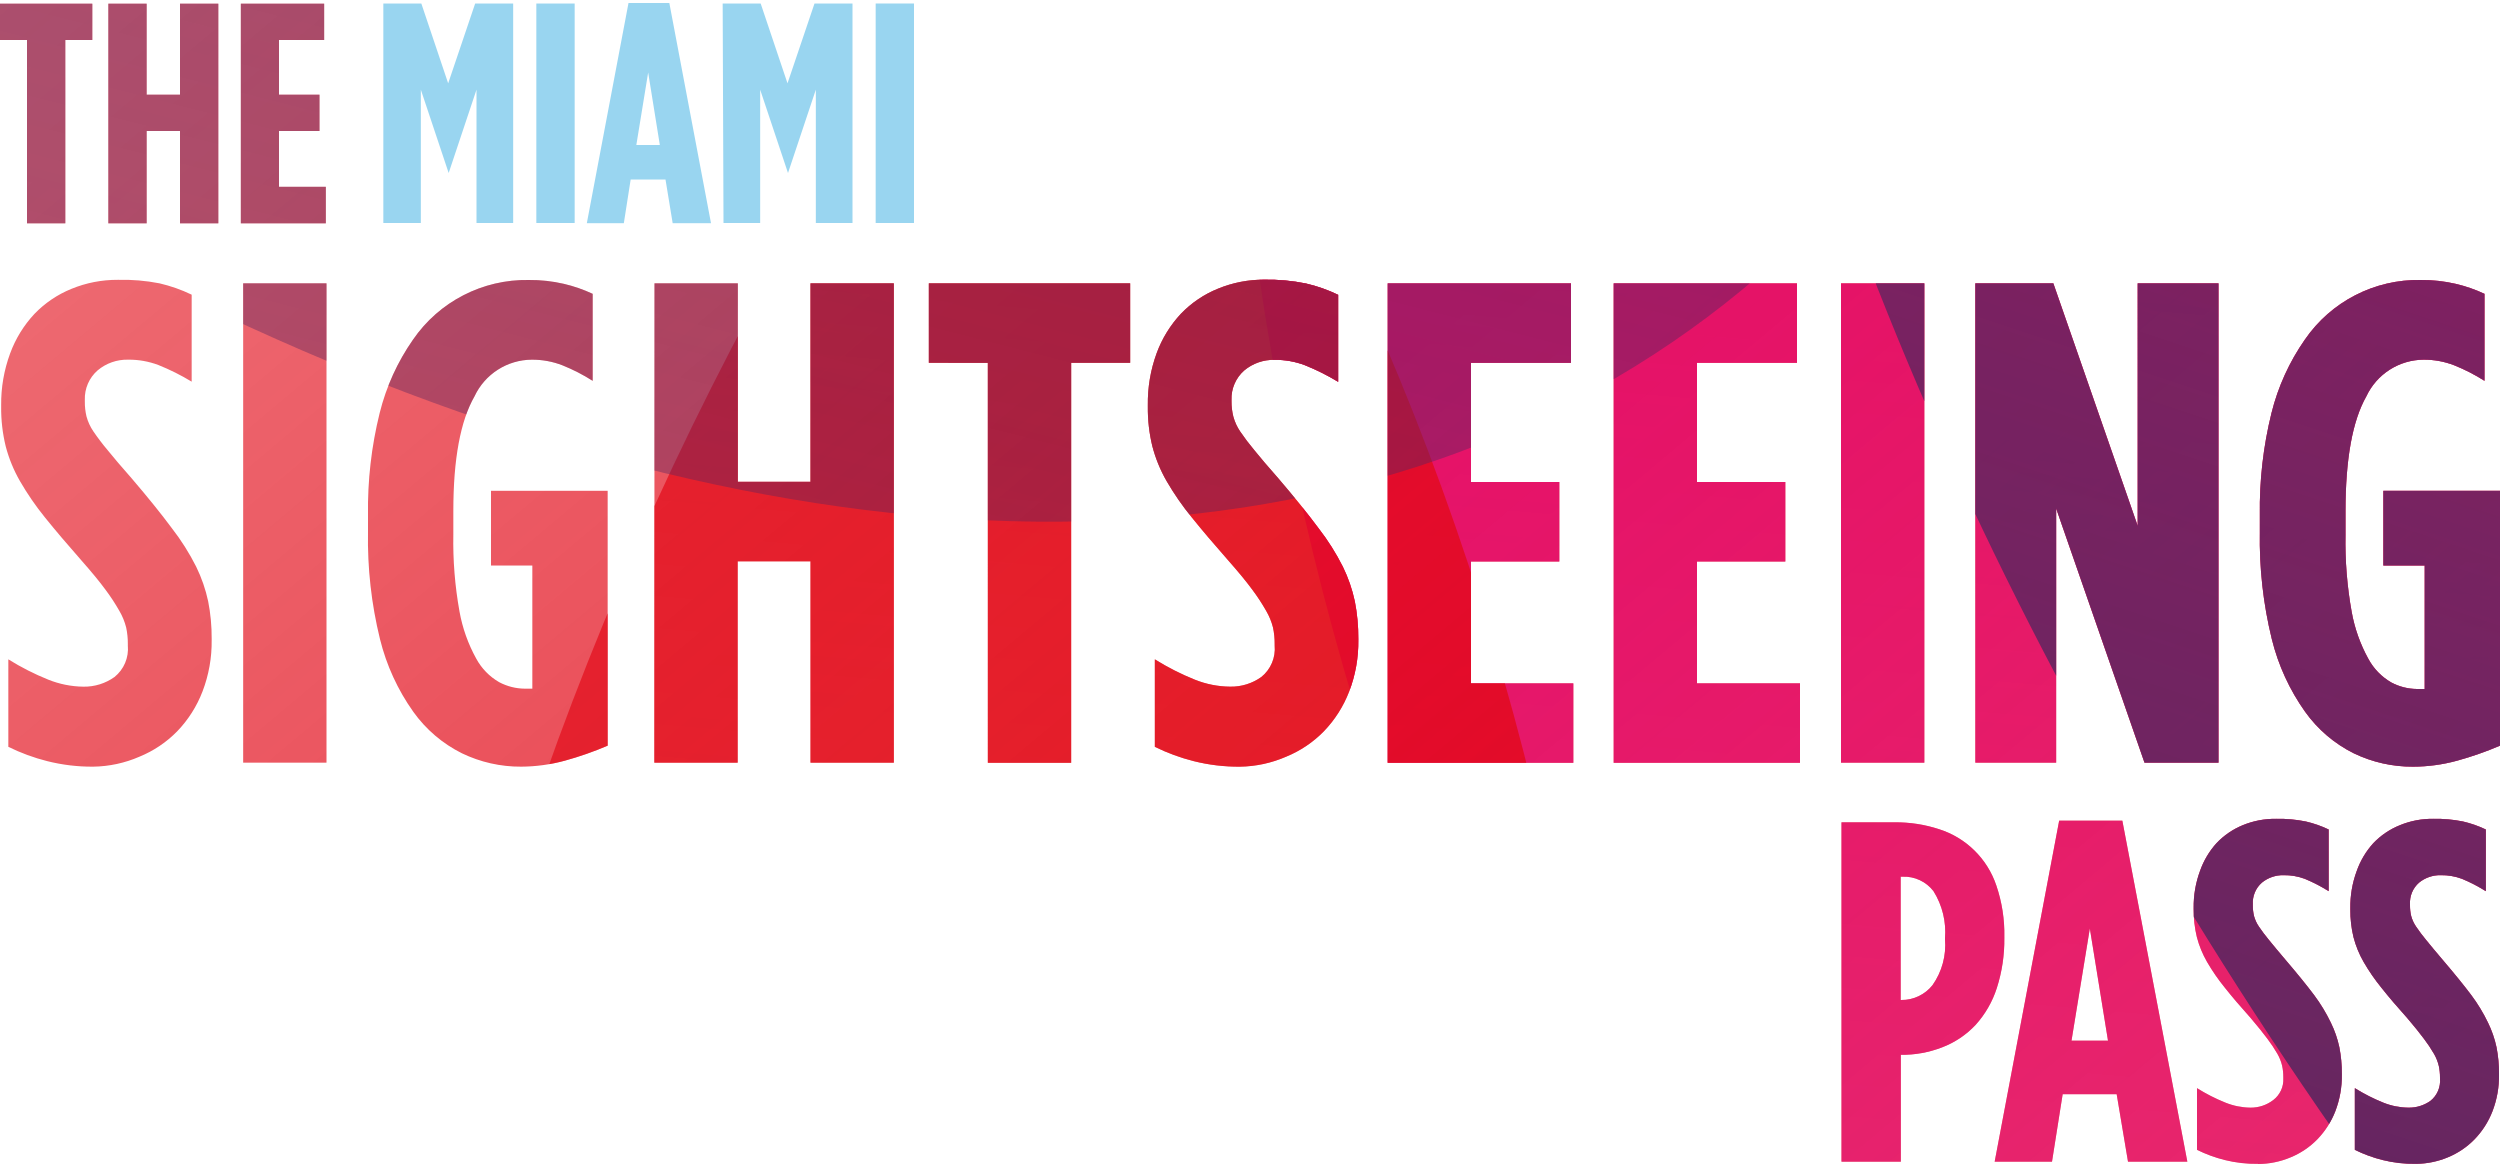 <svg id="Layer_1" data-name="Layer 1" xmlns="http://www.w3.org/2000/svg" xmlns:xlink="http://www.w3.org/1999/xlink" viewBox="0 0 150 70"><defs><style>.cls-1{fill:none;}.cls-2{clip-path:url(#clip-path);}.cls-3{fill:url(#linear-gradient);}.cls-4{fill:url(#linear-gradient-2);}.cls-5{fill:url(#linear-gradient-3);}.cls-6{clip-path:url(#clip-path-2);}.cls-7{fill:url(#linear-gradient-4);}.cls-8{fill:url(#linear-gradient-5);}.cls-9{fill:url(#linear-gradient-6);}.cls-10{fill:url(#linear-gradient-7);}.cls-11{fill:url(#linear-gradient-8);}.cls-12{fill:#99d5f0;}.cls-13{clip-path:url(#clip-path-3);}.cls-14{fill:url(#linear-gradient-9);}.cls-15{fill:url(#linear-gradient-10);}.cls-16{fill:url(#linear-gradient-11);}.cls-17{clip-path:url(#clip-path-4);}.cls-18{fill:url(#linear-gradient-12);}.cls-19{fill:url(#linear-gradient-13);}.cls-20{fill:url(#linear-gradient-14);}.cls-21{fill:url(#linear-gradient-15);}.cls-22{fill:url(#linear-gradient-16);}.cls-23{clip-path:url(#clip-path-5);}.cls-24{fill:url(#linear-gradient-17);}.cls-25{clip-path:url(#clip-path-6);}.cls-26{fill:url(#linear-gradient-18);}.cls-27{fill:url(#linear-gradient-19);}.cls-28{clip-path:url(#clip-path-7);}.cls-29{clip-path:url(#clip-path-8);}.cls-30{fill:url(#linear-gradient-20);}</style><clipPath id="clip-path"><path class="cls-1" d="M-168.38,2.4H-170V.22h5.54V2.4h-1.62v11h-2.3ZM-163.5.22h2.3V5.68h2V.22h2.3V13.4h-2.3V7.86h-2V13.4h-2.3Zm7.95,0h5V2.4h-2.75V5.68h2.43V7.86h-2.43v3.35h2.81V13.4h-5.1ZM-164.41,46a11,11,0,0,1-2.75-.33,11.79,11.79,0,0,1-2.34-.86V39.56a15.33,15.33,0,0,0,2.4,1.22,5.84,5.84,0,0,0,2.12.42,3.12,3.12,0,0,0,1.87-.58,2.17,2.17,0,0,0,.8-1.89v-.08a4.58,4.58,0,0,0-.1-1,3.84,3.84,0,0,0-.41-1,11.94,11.94,0,0,0-.84-1.28q-.53-.72-1.44-1.75-1.27-1.44-2.18-2.57a16.81,16.81,0,0,1-1.5-2.18,8.48,8.48,0,0,1-.86-2.1,9.58,9.58,0,0,1-.27-2.37v-.08a8.7,8.7,0,0,1,.53-3.13,7,7,0,0,1,1.46-2.37,6.43,6.43,0,0,1,2.22-1.5,7.19,7.19,0,0,1,2.77-.54,11.53,11.53,0,0,1,2.51.23,9.3,9.3,0,0,1,1.93.68v5.22a13.51,13.51,0,0,0-2-1,5,5,0,0,0-1.81-.32,2.75,2.75,0,0,0-1.83.64,2.25,2.25,0,0,0-.76,1.83v.08a3.72,3.72,0,0,0,.1.91,3,3,0,0,0,.41.89,13.8,13.8,0,0,0,.84,1.13q.53.66,1.44,1.69,1.48,1.73,2.42,3A14.14,14.14,0,0,1-158.23,34a9,9,0,0,1,.72,2.08,11.27,11.27,0,0,1,.21,2.24v.08a8.31,8.31,0,0,1-.55,3.09,7.13,7.13,0,0,1-1.52,2.39,6.72,6.72,0,0,1-2.26,1.52A7.19,7.19,0,0,1-164.41,46Zm9-29h5V45.76h-5Zm16.73,29a8.08,8.08,0,0,1-3.55-.8,7.93,7.93,0,0,1-2.92-2.49,12.82,12.82,0,0,1-2-4.36,25.1,25.1,0,0,1-.72-6.45v-1a24,24,0,0,1,.7-6.12,13.29,13.29,0,0,1,2-4.4,8.53,8.53,0,0,1,3-2.67,8.45,8.45,0,0,1,3.9-.9,9,9,0,0,1,2.1.23,8.83,8.83,0,0,1,1.73.6v5.22a11,11,0,0,0-1.81-.93,5,5,0,0,0-1.85-.34,3.82,3.82,0,0,0-3.43,2.2q-1.25,2.2-1.25,6.9v1.4a23.65,23.65,0,0,0,.37,4.63,9.17,9.17,0,0,0,1,2.82,3.61,3.61,0,0,0,1.38,1.42,3.33,3.33,0,0,0,1.54.39h.18l.27,0V33.93h-2.47V29.45h7V44.74a20,20,0,0,1-2.57.9A10.12,10.12,0,0,1-138.73,46Zm8-29h5V28.91h4.36V17h5V45.76h-5V33.68h-4.36V45.76h-5Zm20,4.77h-3.53V17h12.08v4.77h-3.53v24h-5ZM-95.62,46a11,11,0,0,1-2.75-.33,11.79,11.79,0,0,1-2.34-.86V39.56a15.33,15.33,0,0,0,2.4,1.22,5.84,5.84,0,0,0,2.12.42,3.12,3.12,0,0,0,1.87-.58,2.17,2.17,0,0,0,.8-1.89v-.08a4.58,4.58,0,0,0-.1-1,3.84,3.84,0,0,0-.41-1,11.94,11.94,0,0,0-.84-1.28q-.53-.72-1.44-1.75-1.27-1.44-2.18-2.57a16.81,16.81,0,0,1-1.5-2.18,8.48,8.48,0,0,1-.86-2.1,9.58,9.58,0,0,1-.27-2.37v-.08a8.7,8.7,0,0,1,.53-3.13,7,7,0,0,1,1.46-2.37,6.43,6.43,0,0,1,2.22-1.5,7.19,7.19,0,0,1,2.77-.54,11.53,11.53,0,0,1,2.51.23,9.3,9.3,0,0,1,1.93.68v5.22a13.51,13.51,0,0,0-2-1,5,5,0,0,0-1.81-.32,2.75,2.75,0,0,0-1.83.64A2.25,2.25,0,0,0-96.11,24v.08A3.72,3.72,0,0,0-96,25a3,3,0,0,0,.41.89A13.8,13.8,0,0,0-94.75,27q.53.66,1.44,1.69,1.48,1.73,2.42,3A14.14,14.14,0,0,1-89.43,34a9,9,0,0,1,.72,2.08,11.27,11.27,0,0,1,.21,2.24v.08a8.31,8.31,0,0,1-.55,3.09,7.13,7.13,0,0,1-1.52,2.39,6.72,6.72,0,0,1-2.26,1.52A7.19,7.19,0,0,1-95.62,46Zm8.88-29h11v4.77h-6v7.15h5.3v4.77h-5.3V41h6.12v4.77H-86.74Zm13.56,0h11v4.77h-6v7.15h5.3v4.77h-5.3V41H-62v4.77H-73.18Zm13.64,0h5V45.76h-5Zm8.06,0h4.68l5.06,14.55V17h4.85V45.76h-4.44l-5.3-15.25V45.76h-4.85Zm26.26,29a8.08,8.08,0,0,1-3.55-.8,7.93,7.93,0,0,1-2.92-2.49,12.83,12.83,0,0,1-2-4.36,25.11,25.11,0,0,1-.72-6.45v-1a24,24,0,0,1,.7-6.12,13.3,13.3,0,0,1,2-4.4,8.53,8.53,0,0,1,3-2.67,8.45,8.45,0,0,1,3.9-.9,9,9,0,0,1,2.1.23,8.83,8.83,0,0,1,1.73.6v5.22a11,11,0,0,0-1.81-.93,5,5,0,0,0-1.85-.34A3.82,3.82,0,0,0-28,23.76q-1.25,2.2-1.25,6.9v1.4a23.65,23.65,0,0,0,.37,4.63,9.17,9.17,0,0,0,1,2.82,3.61,3.61,0,0,0,1.38,1.42,3.33,3.33,0,0,0,1.54.39h.19l.27,0V33.93H-27V29.45h7V44.74a20,20,0,0,1-2.57.9A10.12,10.12,0,0,1-25.22,46Zm-34.29,3.34h3.18a8.31,8.31,0,0,1,2.67.41A5.57,5.57,0,0,1-51.58,51a5.51,5.51,0,0,1,1.36,2.14,9,9,0,0,1,.48,3.09v.06a9.44,9.44,0,0,1-.45,3,6.05,6.05,0,0,1-1.28,2.22,5.38,5.38,0,0,1-2,1.34,6.65,6.65,0,0,1-2.48.45h0v6.41h-3.56ZM-55.91,60A2.36,2.36,0,0,0-54,59.11a4.18,4.18,0,0,0,.75-2.76V56.3A4.62,4.62,0,0,0-54,53.47a2.23,2.23,0,0,0-1.85-.87h-.12V60Zm9.46-10.76h3.79l3.9,20.46h-3.56L-43,65.65h-3.24l-.64,4.05h-3.44Zm2.93,13.2-1.09-6.73-1.1,6.73Zm9,7.39a7.79,7.79,0,0,1-2-.23A8.35,8.35,0,0,1-38.12,69v-3.7a10.86,10.86,0,0,0,1.71.87,4.14,4.14,0,0,0,1.5.3A2.21,2.21,0,0,0-33.6,66,1.54,1.54,0,0,0-33,64.7v-.06A3.25,3.25,0,0,0-33.1,64a2.72,2.72,0,0,0-.29-.73,8.49,8.49,0,0,0-.6-.9q-.38-.51-1-1.24-.9-1-1.55-1.82a11.9,11.9,0,0,1-1.07-1.55,6,6,0,0,1-.61-1.49,6.81,6.81,0,0,1-.19-1.68v-.06a6.18,6.18,0,0,1,.38-2.22,4.94,4.94,0,0,1,1-1.68,4.56,4.56,0,0,1,1.57-1.07,5.09,5.09,0,0,1,2-.38,8.17,8.17,0,0,1,1.78.16,6.6,6.6,0,0,1,1.37.48v3.7a9.59,9.59,0,0,0-1.43-.74A3.52,3.52,0,0,0-33,52.52a2,2,0,0,0-1.3.45,1.6,1.6,0,0,0-.54,1.3v.06a2.65,2.65,0,0,0,.07.64,2.11,2.11,0,0,0,.29.63,10,10,0,0,0,.6.8q.38.47,1,1.2,1.05,1.23,1.72,2.12a10,10,0,0,1,1,1.65,6.36,6.36,0,0,1,.51,1.47,8,8,0,0,1,.15,1.59v.06a5.89,5.89,0,0,1-.39,2.19,5.05,5.05,0,0,1-1.08,1.69,4.76,4.76,0,0,1-1.6,1.08A5.1,5.1,0,0,1-34.51,69.84Zm9.47,0a7.79,7.79,0,0,1-2-.23A8.35,8.35,0,0,1-28.65,69v-3.7a10.86,10.86,0,0,0,1.71.87,4.14,4.14,0,0,0,1.5.3A2.21,2.21,0,0,0-24.12,66a1.54,1.54,0,0,0,.57-1.34v-.06a3.25,3.25,0,0,0-.07-.69,2.72,2.72,0,0,0-.29-.73,8.49,8.49,0,0,0-.6-.9q-.38-.51-1-1.24-.9-1-1.55-1.82a11.9,11.9,0,0,1-1.07-1.55,6,6,0,0,1-.61-1.49A6.81,6.81,0,0,1-29,54.54v-.06a6.18,6.18,0,0,1,.38-2.22,4.94,4.94,0,0,1,1-1.68A4.56,4.56,0,0,1-26,49.51a5.09,5.09,0,0,1,2-.38,8.17,8.17,0,0,1,1.78.16,6.6,6.6,0,0,1,1.37.48v3.7a9.59,9.59,0,0,0-1.43-.74,3.52,3.52,0,0,0-1.28-.22,2,2,0,0,0-1.3.45,1.6,1.6,0,0,0-.54,1.3v.06a2.65,2.65,0,0,0,.07.64,2.11,2.11,0,0,0,.29.63,10,10,0,0,0,.6.8q.38.47,1,1.2,1.05,1.23,1.72,2.12a10,10,0,0,1,1,1.65,6.36,6.36,0,0,1,.51,1.47A8,8,0,0,1-20,64.42v.06a5.89,5.89,0,0,1-.39,2.19,5.05,5.05,0,0,1-1.08,1.69,4.76,4.76,0,0,1-1.6,1.08A5.1,5.1,0,0,1-25,69.83Z"/></clipPath><linearGradient id="linear-gradient" x1="253.91" y1="-1702.41" x2="478.08" y2="-1890.52" gradientTransform="translate(-371.02 1833.62)" gradientUnits="userSpaceOnUse"><stop offset="0" stop-color="#e20917" stop-opacity="0.4"/><stop offset="1" stop-color="#e20917"/></linearGradient><linearGradient id="linear-gradient-2" x1="672.32" y1="-309.66" x2="883.62" y2="-486.96" gradientTransform="translate(421.25 767.46) rotate(-90)" gradientUnits="userSpaceOnUse"><stop offset="0" stop-color="#e4066c" stop-opacity="0.4"/><stop offset="0.99" stop-color="#e4006c"/></linearGradient><linearGradient id="linear-gradient-3" x1="1241.97" y1="1034.47" x2="1443.61" y2="865.27" gradientTransform="matrix(-0.57, 0.41, -0.47, -0.66, 1247.79, 107.99)" gradientUnits="userSpaceOnUse"><stop offset="0" stop-color="#57255f" stop-opacity="0.4"/><stop offset="0.97" stop-color="#56265f"/></linearGradient><clipPath id="clip-path-2"><path class="cls-1" d="M1.62,2.4H0V.22H5.54V2.4H3.92v11H1.62ZM6.5.22h2.3V5.68h2V.22h2.3V13.4h-2.3V7.86h-2V13.4H6.5Zm7.95,0h5V2.4H16.74V5.68h2.43V7.86H16.74v3.35h2.81V13.4h-5.1ZM5.59,46a11,11,0,0,1-2.75-.33,11.79,11.79,0,0,1-2.34-.86V39.56a15.33,15.33,0,0,0,2.4,1.22A5.84,5.84,0,0,0,5,41.2a3.12,3.12,0,0,0,1.87-.58,2.17,2.17,0,0,0,.8-1.89v-.08a4.58,4.58,0,0,0-.1-1,3.84,3.84,0,0,0-.41-1,11.94,11.94,0,0,0-.84-1.28q-.53-.72-1.44-1.75-1.27-1.44-2.18-2.57a16.81,16.81,0,0,1-1.5-2.18,8.48,8.48,0,0,1-.86-2.1,9.58,9.58,0,0,1-.27-2.37v-.08A8.7,8.7,0,0,1,.61,21.2a7,7,0,0,1,1.46-2.37,6.43,6.43,0,0,1,2.22-1.5,7.19,7.19,0,0,1,2.77-.54A11.53,11.53,0,0,1,9.57,17a9.3,9.3,0,0,1,1.93.68v5.22a13.51,13.51,0,0,0-2-1,5,5,0,0,0-1.81-.32,2.75,2.75,0,0,0-1.83.64A2.25,2.25,0,0,0,5.09,24v.08a3.72,3.72,0,0,0,.1.91,3,3,0,0,0,.41.89A13.8,13.8,0,0,0,6.45,27q.53.66,1.44,1.69,1.48,1.73,2.42,3A14.14,14.14,0,0,1,11.77,34a9,9,0,0,1,.72,2.08,11.27,11.27,0,0,1,.21,2.24v.08a8.31,8.31,0,0,1-.55,3.09,7.13,7.13,0,0,1-1.52,2.39,6.72,6.72,0,0,1-2.26,1.52A7.19,7.19,0,0,1,5.59,46Zm9-29h5V45.76h-5ZM31.27,46a8.08,8.08,0,0,1-3.55-.8,7.93,7.93,0,0,1-2.92-2.49,12.82,12.82,0,0,1-2-4.36,25.1,25.1,0,0,1-.72-6.45v-1a24,24,0,0,1,.7-6.12,13.29,13.29,0,0,1,2-4.4,8.25,8.25,0,0,1,6.95-3.58,9,9,0,0,1,2.1.23,8.83,8.83,0,0,1,1.73.6v5.22a11,11,0,0,0-1.81-.93,5,5,0,0,0-1.85-.34,3.82,3.82,0,0,0-3.43,2.2Q27.2,26,27.2,30.66v1.4a23.65,23.65,0,0,0,.37,4.63,9.17,9.17,0,0,0,1,2.82,3.61,3.61,0,0,0,1.38,1.42,3.33,3.33,0,0,0,1.54.39h.18l.27,0V33.93H29.46V29.45h7V44.74a20,20,0,0,1-2.57.9A10.12,10.12,0,0,1,31.27,46Zm8-29h5V28.91h4.36V17h5V45.76h-5V33.68H44.26V45.76h-5Zm20,4.77H55.73V17H67.81v4.77H64.27v24h-5ZM74.38,46a11,11,0,0,1-2.75-.33,11.79,11.79,0,0,1-2.34-.86V39.56a15.33,15.33,0,0,0,2.4,1.22,5.84,5.84,0,0,0,2.12.42,3.12,3.12,0,0,0,1.87-.58,2.17,2.17,0,0,0,.8-1.89v-.08a4.58,4.58,0,0,0-.1-1,3.84,3.84,0,0,0-.41-1,11.94,11.94,0,0,0-.84-1.28q-.53-.72-1.44-1.75-1.27-1.44-2.18-2.57A16.81,16.81,0,0,1,70,28.87a8.48,8.48,0,0,1-.86-2.1,9.58,9.58,0,0,1-.27-2.37v-.08a8.7,8.7,0,0,1,.53-3.13,7,7,0,0,1,1.46-2.37,6.43,6.43,0,0,1,2.22-1.5,7.19,7.19,0,0,1,2.77-.54,11.53,11.53,0,0,1,2.51.23,9.3,9.3,0,0,1,1.93.68v5.22a13.51,13.51,0,0,0-2-1,5,5,0,0,0-1.81-.32,2.75,2.75,0,0,0-1.83.64A2.25,2.25,0,0,0,73.89,24v.08A3.72,3.72,0,0,0,74,25a3,3,0,0,0,.41.89A13.8,13.8,0,0,0,75.25,27q.53.66,1.44,1.69,1.48,1.73,2.42,3A14.14,14.14,0,0,1,80.57,34a9,9,0,0,1,.72,2.08,11.27,11.27,0,0,1,.21,2.24v.08a8.31,8.31,0,0,1-.55,3.09,7.13,7.13,0,0,1-1.52,2.39,6.72,6.72,0,0,1-2.26,1.52A7.19,7.19,0,0,1,74.38,46Zm8.88-29h11v4.77h-6v7.15h5.3v4.77h-5.3V41H94.4v4.77H83.26Zm13.56,0h11v4.77h-6v7.15h5.3v4.77h-5.3V41H108v4.77H96.82Zm13.64,0h5V45.76h-5Zm8.06,0h4.68l5.06,14.55V17h4.85V45.76h-4.44l-5.3-15.25V45.76h-4.85Zm26.26,29a8.08,8.08,0,0,1-3.55-.8,7.93,7.93,0,0,1-2.92-2.49,12.83,12.83,0,0,1-2-4.36,25.11,25.11,0,0,1-.72-6.45v-1a24,24,0,0,1,.7-6.12,13.3,13.3,0,0,1,2-4.4,8.25,8.25,0,0,1,6.95-3.58,9,9,0,0,1,2.1.23,8.83,8.83,0,0,1,1.73.6v5.22a11,11,0,0,0-1.81-.93,5,5,0,0,0-1.85-.34,3.82,3.82,0,0,0-3.43,2.2q-1.25,2.2-1.25,6.9v1.4a23.65,23.65,0,0,0,.37,4.63,9.17,9.17,0,0,0,1,2.82,3.61,3.61,0,0,0,1.38,1.42,3.33,3.33,0,0,0,1.54.39h.19l.27,0V33.93H143V29.45h7V44.74a20,20,0,0,1-2.57.9A10.12,10.12,0,0,1,144.78,46Zm-34.29,3.34h3.18a8.31,8.31,0,0,1,2.67.41,5.32,5.32,0,0,1,3.44,3.38,9,9,0,0,1,.48,3.09v.06a9.44,9.44,0,0,1-.45,3,6.05,6.05,0,0,1-1.28,2.22,5.38,5.38,0,0,1-2,1.34,6.65,6.65,0,0,1-2.48.45h0v6.41h-3.56ZM114.09,60a2.36,2.36,0,0,0,1.86-.89,4.18,4.18,0,0,0,.75-2.76V56.3a4.62,4.62,0,0,0-.69-2.83,2.23,2.23,0,0,0-1.85-.87h-.12V60Zm9.46-10.76h3.79l3.9,20.46h-3.56L127,65.65h-3.24l-.64,4.05h-3.44Zm2.93,13.2-1.09-6.73-1.1,6.73Zm9,7.39a7.79,7.79,0,0,1-2-.23,8.35,8.35,0,0,1-1.66-.61v-3.7a10.86,10.86,0,0,0,1.71.87,4.14,4.14,0,0,0,1.5.3A2.21,2.21,0,0,0,136.4,66,1.54,1.54,0,0,0,137,64.7v-.06a3.25,3.25,0,0,0-.07-.69,2.72,2.72,0,0,0-.29-.73,8.49,8.49,0,0,0-.6-.9q-.38-.51-1-1.24-.9-1-1.55-1.82a11.9,11.9,0,0,1-1.07-1.55,6,6,0,0,1-.61-1.49,6.81,6.81,0,0,1-.19-1.68v-.06a6.18,6.18,0,0,1,.38-2.22,4.94,4.94,0,0,1,1-1.68,4.56,4.56,0,0,1,1.57-1.07,5.09,5.09,0,0,1,2-.38,8.17,8.17,0,0,1,1.78.16,6.6,6.6,0,0,1,1.37.48v3.7a9.59,9.59,0,0,0-1.43-.74,3.52,3.52,0,0,0-1.28-.22,2,2,0,0,0-1.3.45,1.6,1.6,0,0,0-.54,1.3v.06a2.65,2.65,0,0,0,.07.64,2.11,2.11,0,0,0,.29.63,10,10,0,0,0,.6.8q.38.47,1,1.2,1.05,1.23,1.72,2.12a10,10,0,0,1,1,1.65,6.36,6.36,0,0,1,.51,1.47,8,8,0,0,1,.15,1.59v.06a5.89,5.89,0,0,1-.39,2.19,5.05,5.05,0,0,1-1.08,1.69,4.76,4.76,0,0,1-1.6,1.08A5.1,5.1,0,0,1,135.49,69.84Zm9.47,0a7.79,7.79,0,0,1-2-.23,8.35,8.35,0,0,1-1.66-.61v-3.7a10.86,10.86,0,0,0,1.71.87,4.14,4.14,0,0,0,1.5.3,2.21,2.21,0,0,0,1.33-.41,1.54,1.54,0,0,0,.57-1.34v-.06a3.25,3.25,0,0,0-.07-.69,2.72,2.72,0,0,0-.29-.73,8.49,8.49,0,0,0-.6-.9q-.38-.51-1-1.24-.9-1-1.55-1.82a11.9,11.9,0,0,1-1.07-1.55,6,6,0,0,1-.61-1.49,6.81,6.81,0,0,1-.19-1.68v-.06a6.18,6.18,0,0,1,.38-2.22,4.94,4.94,0,0,1,1-1.68A4.56,4.56,0,0,1,144,49.51a5.09,5.09,0,0,1,2-.38,8.17,8.17,0,0,1,1.78.16,6.6,6.6,0,0,1,1.37.48v3.7a9.59,9.59,0,0,0-1.43-.74,3.52,3.52,0,0,0-1.28-.22,2,2,0,0,0-1.3.45,1.6,1.6,0,0,0-.54,1.3v.06a2.65,2.65,0,0,0,.07.64,2.11,2.11,0,0,0,.29.63,10,10,0,0,0,.6.8q.38.47,1,1.2,1.05,1.23,1.72,2.12a10,10,0,0,1,1,1.65,6.36,6.36,0,0,1,.51,1.47,8,8,0,0,1,.15,1.59v.06a5.89,5.89,0,0,1-.39,2.19,5.05,5.05,0,0,1-1.08,1.69,4.76,4.76,0,0,1-1.6,1.08A5.1,5.1,0,0,1,145,69.83Z"/></clipPath><linearGradient id="linear-gradient-4" x1="374.12" y1="-1582.2" x2="598.29" y2="-1770.31" gradientTransform="translate(-321.23 1713.42)" xlink:href="#linear-gradient"/><linearGradient id="linear-gradient-5" x1="672.32" y1="-139.66" x2="883.62" y2="-316.96" xlink:href="#linear-gradient-2"/><linearGradient id="linear-gradient-6" x1="1045.85" y1="912.83" x2="1247.49" y2="743.63" xlink:href="#linear-gradient-3"/><linearGradient id="linear-gradient-7" x1="-110.79" y1="-14.44" x2="66.51" y2="196.86" gradientUnits="userSpaceOnUse"><stop offset="0" stop-color="#e20917" stop-opacity="0.4"/><stop offset="0.99" stop-color="#e20917"/></linearGradient><linearGradient id="linear-gradient-8" x1="149.66" y1="-237.31" x2="351.31" y2="-406.52" gradientTransform="translate(-12.54 290.83) rotate(-35.62)" xlink:href="#linear-gradient-3"/><clipPath id="clip-path-3"><path class="cls-1" d="M-168.38,92.4H-170V90.22h5.54V92.4h-1.62v11h-2.3Zm4.88-2.18h2.3v5.46h2V90.22h2.3V103.4h-2.3V97.86h-2v5.54h-2.3Zm7.95,0h5V92.4h-2.75v3.28h2.43v2.18h-2.43v3.35h2.81v2.18h-5.1ZM-164.41,136a11,11,0,0,1-2.75-.33,11.79,11.79,0,0,1-2.34-.86v-5.22a15.33,15.33,0,0,0,2.4,1.22,5.84,5.84,0,0,0,2.12.42,3.12,3.12,0,0,0,1.87-.58,2.17,2.17,0,0,0,.8-1.89v-.08a4.58,4.58,0,0,0-.1-1,3.84,3.84,0,0,0-.41-1,11.94,11.94,0,0,0-.84-1.28q-.53-.72-1.44-1.75-1.27-1.44-2.18-2.57a16.81,16.81,0,0,1-1.5-2.18,8.48,8.48,0,0,1-.86-2.1,9.58,9.58,0,0,1-.27-2.37v-.08a8.7,8.7,0,0,1,.53-3.13,7,7,0,0,1,1.46-2.37,6.43,6.43,0,0,1,2.22-1.5,7.19,7.19,0,0,1,2.77-.54,11.53,11.53,0,0,1,2.51.23,9.3,9.3,0,0,1,1.93.68v5.22a13.51,13.51,0,0,0-2-1,5,5,0,0,0-1.81-.32,2.75,2.75,0,0,0-1.83.64,2.25,2.25,0,0,0-.76,1.83v.08a3.72,3.72,0,0,0,.1.91,3,3,0,0,0,.41.89,13.8,13.8,0,0,0,.84,1.13q.53.66,1.44,1.69,1.48,1.73,2.42,3a14.14,14.14,0,0,1,1.46,2.33,9,9,0,0,1,.72,2.08,11.27,11.27,0,0,1,.21,2.24v.08a8.31,8.31,0,0,1-.55,3.09,7.13,7.13,0,0,1-1.52,2.39,6.72,6.72,0,0,1-2.26,1.52A7.19,7.19,0,0,1-164.41,136Zm9-29h5v28.77h-5Zm16.73,29a8.08,8.08,0,0,1-3.55-.8,7.93,7.93,0,0,1-2.92-2.49,12.82,12.82,0,0,1-2-4.36,25.1,25.1,0,0,1-.72-6.45v-1a24,24,0,0,1,.7-6.12,13.29,13.29,0,0,1,2-4.4,8.53,8.53,0,0,1,3-2.67,8.45,8.45,0,0,1,3.9-.9,9,9,0,0,1,2.1.23,8.83,8.83,0,0,1,1.73.6v5.22a11,11,0,0,0-1.81-.93,5,5,0,0,0-1.85-.34,3.82,3.82,0,0,0-3.43,2.2q-1.25,2.2-1.25,6.9v1.4a23.65,23.65,0,0,0,.37,4.63,9.17,9.17,0,0,0,1,2.82,3.61,3.61,0,0,0,1.38,1.42,3.33,3.33,0,0,0,1.54.39h.18l.27,0v-7.36h-2.47v-4.48h7v15.29a20,20,0,0,1-2.57.9A10.12,10.12,0,0,1-138.73,136Zm8-29h5v11.92h4.36V107h5v28.77h-5V123.68h-4.36v12.08h-5Zm20,4.77h-3.53V107h12.08v4.77h-3.53v24h-5ZM-95.62,136a11,11,0,0,1-2.75-.33,11.79,11.79,0,0,1-2.34-.86v-5.22a15.33,15.33,0,0,0,2.4,1.22,5.84,5.84,0,0,0,2.12.42,3.12,3.12,0,0,0,1.87-.58,2.17,2.17,0,0,0,.8-1.89v-.08a4.58,4.58,0,0,0-.1-1,3.84,3.84,0,0,0-.41-1,11.94,11.94,0,0,0-.84-1.28q-.53-.72-1.44-1.75-1.27-1.44-2.18-2.57a16.81,16.81,0,0,1-1.5-2.18,8.48,8.48,0,0,1-.86-2.1,9.58,9.58,0,0,1-.27-2.37v-.08a8.7,8.7,0,0,1,.53-3.13,7,7,0,0,1,1.46-2.37,6.43,6.43,0,0,1,2.22-1.5,7.19,7.19,0,0,1,2.77-.54,11.53,11.53,0,0,1,2.51.23,9.3,9.3,0,0,1,1.93.68v5.22a13.51,13.51,0,0,0-2-1,5,5,0,0,0-1.81-.32,2.75,2.75,0,0,0-1.83.64,2.25,2.25,0,0,0-.76,1.83v.08a3.72,3.72,0,0,0,.1.91,3,3,0,0,0,.41.89,13.8,13.8,0,0,0,.84,1.13q.53.66,1.44,1.69,1.48,1.73,2.42,3A14.14,14.14,0,0,1-89.43,124a9,9,0,0,1,.72,2.08,11.27,11.27,0,0,1,.21,2.24v.08a8.31,8.31,0,0,1-.55,3.09,7.13,7.13,0,0,1-1.52,2.39,6.72,6.72,0,0,1-2.26,1.52A7.19,7.19,0,0,1-95.62,136Zm8.88-29h11v4.77h-6v7.15h5.3v4.77h-5.3V131h6.12v4.77H-86.74Zm13.56,0h11v4.77h-6v7.15h5.3v4.77h-5.3V131H-62v4.77H-73.18Zm13.64,0h5v28.77h-5Zm8.06,0h4.68l5.06,14.55V107h4.85v28.77h-4.44l-5.3-15.25v15.25h-4.85Zm26.26,29a8.08,8.08,0,0,1-3.55-.8,7.93,7.93,0,0,1-2.92-2.49,12.83,12.83,0,0,1-2-4.36,25.11,25.11,0,0,1-.72-6.45v-1a24,24,0,0,1,.7-6.12,13.3,13.3,0,0,1,2-4.4,8.53,8.53,0,0,1,3-2.67,8.45,8.45,0,0,1,3.9-.9,9,9,0,0,1,2.1.23,8.83,8.83,0,0,1,1.73.6v5.22a11,11,0,0,0-1.81-.93,5,5,0,0,0-1.85-.34,3.82,3.82,0,0,0-3.43,2.2q-1.25,2.2-1.25,6.9v1.4a23.65,23.65,0,0,0,.37,4.63,9.17,9.17,0,0,0,1,2.82,3.61,3.61,0,0,0,1.38,1.42,3.33,3.33,0,0,0,1.54.39h.19l.27,0v-7.36H-27v-4.48h7v15.29a20,20,0,0,1-2.57.9A10.12,10.12,0,0,1-25.22,136Zm-34.29,3.34h3.18a8.31,8.31,0,0,1,2.67.41A5.57,5.57,0,0,1-51.58,141a5.51,5.51,0,0,1,1.36,2.14,9,9,0,0,1,.48,3.09v.06a9.44,9.44,0,0,1-.45,3,6.05,6.05,0,0,1-1.28,2.22,5.38,5.38,0,0,1-2,1.34,6.65,6.65,0,0,1-2.48.45h0v6.41h-3.56Zm3.6,10.69a2.36,2.36,0,0,0,1.86-.89,4.18,4.18,0,0,0,.75-2.76v-.06a4.62,4.62,0,0,0-.69-2.83,2.23,2.23,0,0,0-1.85-.87h-.12V150Zm9.46-10.76h3.79l3.9,20.46h-3.56l-.67-4.05h-3.24l-.64,4.05h-3.44Zm2.93,13.2-1.09-6.73-1.1,6.73Zm9,7.39a7.79,7.79,0,0,1-2-.23,8.35,8.35,0,0,1-1.66-.61v-3.7a10.86,10.86,0,0,0,1.71.87,4.14,4.14,0,0,0,1.5.3A2.21,2.21,0,0,0-33.6,156,1.54,1.54,0,0,0-33,154.7v-.06a3.25,3.25,0,0,0-.07-.69,2.72,2.72,0,0,0-.29-.73,8.49,8.49,0,0,0-.6-.9q-.38-.51-1-1.24-.9-1-1.55-1.82a11.9,11.9,0,0,1-1.07-1.55,6,6,0,0,1-.61-1.49,6.81,6.81,0,0,1-.19-1.68v-.06a6.18,6.18,0,0,1,.38-2.22,4.94,4.94,0,0,1,1-1.68,4.56,4.56,0,0,1,1.57-1.07,5.09,5.09,0,0,1,2-.38,8.17,8.17,0,0,1,1.78.16,6.6,6.6,0,0,1,1.37.48v3.7a9.59,9.59,0,0,0-1.43-.74,3.52,3.52,0,0,0-1.28-.22,2,2,0,0,0-1.3.45,1.6,1.6,0,0,0-.54,1.3v.06a2.65,2.65,0,0,0,.07.64,2.11,2.11,0,0,0,.29.63,10,10,0,0,0,.6.8q.38.47,1,1.2,1.05,1.23,1.72,2.12a10,10,0,0,1,1,1.65,6.36,6.36,0,0,1,.51,1.47,8,8,0,0,1,.15,1.59v.06a5.89,5.89,0,0,1-.39,2.19,5.05,5.05,0,0,1-1.08,1.69,4.76,4.76,0,0,1-1.6,1.08A5.1,5.1,0,0,1-34.51,159.84Zm9.47,0a7.79,7.79,0,0,1-2-.23,8.35,8.35,0,0,1-1.66-.61v-3.7a10.86,10.86,0,0,0,1.71.87,4.14,4.14,0,0,0,1.5.3,2.21,2.21,0,0,0,1.33-.41,1.54,1.54,0,0,0,.57-1.34v-.06a3.25,3.25,0,0,0-.07-.69,2.72,2.72,0,0,0-.29-.73,8.49,8.49,0,0,0-.6-.9q-.38-.51-1-1.24-.9-1-1.55-1.82a11.9,11.9,0,0,1-1.07-1.55,6,6,0,0,1-.61-1.49,6.81,6.81,0,0,1-.19-1.68v-.06a6.18,6.18,0,0,1,.38-2.22,4.94,4.94,0,0,1,1-1.68A4.56,4.56,0,0,1-26,139.51a5.09,5.09,0,0,1,2-.38,8.17,8.17,0,0,1,1.78.16,6.6,6.6,0,0,1,1.37.48v3.7a9.59,9.59,0,0,0-1.43-.74,3.52,3.52,0,0,0-1.28-.22,2,2,0,0,0-1.3.45,1.6,1.6,0,0,0-.54,1.3v.06a2.65,2.65,0,0,0,.07.64,2.11,2.11,0,0,0,.29.63,10,10,0,0,0,.6.8q.38.47,1,1.2,1.05,1.23,1.72,2.12a10,10,0,0,1,1,1.65,6.36,6.36,0,0,1,.51,1.47,8,8,0,0,1,.15,1.59v.06a5.89,5.89,0,0,1-.39,2.19,5.05,5.05,0,0,1-1.08,1.69,4.76,4.76,0,0,1-1.6,1.08A5.1,5.1,0,0,1-25,159.83Z"/></clipPath><linearGradient id="linear-gradient-9" x1="190.27" y1="-1638.77" x2="414.44" y2="-1826.88" gradientTransform="translate(-307.38 1859.99)" xlink:href="#linear-gradient"/><linearGradient id="linear-gradient-10" x1="582.32" y1="-309.66" x2="793.62" y2="-486.96" xlink:href="#linear-gradient-2"/><linearGradient id="linear-gradient-11" x1="1316.37" y1="944.6" x2="1518.01" y2="775.4" xlink:href="#linear-gradient-3"/><clipPath id="clip-path-4"><path class="cls-1" d="M1.62,92.4H0V90.22H5.54V92.4H3.92v11H1.62ZM6.5,90.22h2.3v5.46h2V90.22h2.3V103.4h-2.3V97.86h-2v5.54H6.5Zm7.95,0h5V92.4H16.74v3.28h2.43v2.18H16.74v3.35h2.81v2.18h-5.1ZM5.59,136a11,11,0,0,1-2.75-.33,11.79,11.79,0,0,1-2.34-.86v-5.22a15.33,15.33,0,0,0,2.4,1.22A5.84,5.84,0,0,0,5,131.2a3.12,3.12,0,0,0,1.87-.58,2.17,2.17,0,0,0,.8-1.89v-.08a4.58,4.58,0,0,0-.1-1,3.84,3.84,0,0,0-.41-1,11.94,11.94,0,0,0-.84-1.28q-.53-.72-1.44-1.75-1.27-1.44-2.18-2.57a16.81,16.81,0,0,1-1.5-2.18,8.48,8.48,0,0,1-.86-2.1,9.58,9.58,0,0,1-.27-2.37v-.08a8.7,8.7,0,0,1,.53-3.13,7,7,0,0,1,1.46-2.37,6.43,6.43,0,0,1,2.22-1.5,7.19,7.19,0,0,1,2.77-.54,11.53,11.53,0,0,1,2.51.23,9.3,9.3,0,0,1,1.93.68v5.22a13.51,13.51,0,0,0-2-1,5,5,0,0,0-1.81-.32,2.75,2.75,0,0,0-1.83.64A2.25,2.25,0,0,0,5.09,114v.08a3.72,3.72,0,0,0,.1.91,3,3,0,0,0,.41.89A13.8,13.8,0,0,0,6.45,117q.53.66,1.44,1.69,1.48,1.73,2.42,3A14.14,14.14,0,0,1,11.77,124a9,9,0,0,1,.72,2.08,11.27,11.27,0,0,1,.21,2.24v.08a8.31,8.31,0,0,1-.55,3.09,7.13,7.13,0,0,1-1.52,2.39,6.72,6.72,0,0,1-2.26,1.52A7.19,7.19,0,0,1,5.59,136Zm9-29h5v28.77h-5Zm16.73,29a8.08,8.08,0,0,1-3.55-.8,7.93,7.93,0,0,1-2.92-2.49,12.82,12.82,0,0,1-2-4.36,25.1,25.1,0,0,1-.72-6.45v-1a24,24,0,0,1,.7-6.12,13.29,13.29,0,0,1,2-4.4,8.25,8.25,0,0,1,6.95-3.58,9,9,0,0,1,2.1.23,8.83,8.83,0,0,1,1.73.6v5.22a11,11,0,0,0-1.81-.93,5,5,0,0,0-1.85-.34,3.82,3.82,0,0,0-3.43,2.2q-1.25,2.2-1.25,6.9v1.4a23.65,23.65,0,0,0,.37,4.63,9.17,9.17,0,0,0,1,2.82,3.61,3.61,0,0,0,1.38,1.42,3.33,3.33,0,0,0,1.54.39h.18l.27,0v-7.36H29.46v-4.48h7v15.29a20,20,0,0,1-2.57.9A10.12,10.12,0,0,1,31.27,136Zm8-29h5v11.92h4.36V107h5v28.77h-5V123.68H44.26v12.08h-5Zm20,4.77H55.73V107H67.81v4.77H64.27v24h-5ZM74.38,136a11,11,0,0,1-2.75-.33,11.79,11.79,0,0,1-2.34-.86v-5.22a15.33,15.33,0,0,0,2.4,1.22,5.84,5.84,0,0,0,2.12.42,3.12,3.12,0,0,0,1.87-.58,2.17,2.17,0,0,0,.8-1.89v-.08a4.58,4.58,0,0,0-.1-1,3.84,3.84,0,0,0-.41-1,11.94,11.94,0,0,0-.84-1.28q-.53-.72-1.44-1.75-1.27-1.44-2.18-2.57a16.81,16.81,0,0,1-1.5-2.18,8.48,8.48,0,0,1-.86-2.1,9.58,9.58,0,0,1-.27-2.37v-.08a8.7,8.7,0,0,1,.53-3.13,7,7,0,0,1,1.46-2.37,6.43,6.43,0,0,1,2.22-1.5,7.19,7.19,0,0,1,2.77-.54,11.53,11.53,0,0,1,2.51.23,9.3,9.3,0,0,1,1.93.68v5.22a13.51,13.51,0,0,0-2-1,5,5,0,0,0-1.81-.32,2.75,2.75,0,0,0-1.83.64,2.25,2.25,0,0,0-.76,1.83v.08a3.72,3.72,0,0,0,.1.91,3,3,0,0,0,.41.89,13.8,13.8,0,0,0,.84,1.13q.53.66,1.44,1.69,1.48,1.73,2.42,3A14.14,14.14,0,0,1,80.57,124a9,9,0,0,1,.72,2.08,11.27,11.27,0,0,1,.21,2.24v.08a8.31,8.31,0,0,1-.55,3.09,7.13,7.13,0,0,1-1.52,2.39,6.72,6.72,0,0,1-2.26,1.52A7.19,7.19,0,0,1,74.38,136Zm8.88-29h11v4.77h-6v7.15h5.3v4.77h-5.3V131H94.4v4.77H83.26Zm13.56,0h11v4.77h-6v7.15h5.3v4.77h-5.3V131H108v4.77H96.82Zm13.64,0h5v28.77h-5Zm8.06,0h4.68l5.06,14.55V107h4.85v28.77h-4.44l-5.3-15.25v15.25h-4.85Zm26.26,29a8.08,8.08,0,0,1-3.55-.8,7.93,7.93,0,0,1-2.92-2.49,12.83,12.83,0,0,1-2-4.36,25.11,25.11,0,0,1-.72-6.45v-1a24,24,0,0,1,.7-6.12,13.3,13.3,0,0,1,2-4.4,8.25,8.25,0,0,1,6.95-3.58,9,9,0,0,1,2.1.23,8.83,8.83,0,0,1,1.73.6v5.22a11,11,0,0,0-1.81-.93,5,5,0,0,0-1.85-.34,3.82,3.82,0,0,0-3.43,2.2q-1.25,2.2-1.25,6.9v1.4a23.65,23.65,0,0,0,.37,4.63,9.17,9.17,0,0,0,1,2.82,3.61,3.61,0,0,0,1.38,1.42,3.33,3.33,0,0,0,1.54.39h.19l.27,0v-7.36H143v-4.48h7v15.29a20,20,0,0,1-2.57.9A10.12,10.12,0,0,1,144.78,136Zm-34.29,3.34h3.18a8.31,8.31,0,0,1,2.67.41,5.32,5.32,0,0,1,3.44,3.38,9,9,0,0,1,.48,3.09v.06a9.44,9.44,0,0,1-.45,3,6.05,6.05,0,0,1-1.28,2.22,5.38,5.38,0,0,1-2,1.34,6.65,6.65,0,0,1-2.48.45h0v6.41h-3.56Zm3.6,10.69a2.36,2.36,0,0,0,1.86-.89,4.18,4.18,0,0,0,.75-2.76v-.06a4.62,4.62,0,0,0-.69-2.83,2.23,2.23,0,0,0-1.85-.87h-.12V150Zm9.46-10.76h3.79l3.9,20.46h-3.56l-.67-4.05h-3.24l-.64,4.05h-3.44Zm2.93,13.2-1.09-6.73-1.1,6.73Zm9,7.39a7.79,7.79,0,0,1-2-.23,8.35,8.35,0,0,1-1.66-.61v-3.7a10.86,10.86,0,0,0,1.71.87,4.14,4.14,0,0,0,1.5.3,2.21,2.21,0,0,0,1.33-.41,1.54,1.54,0,0,0,.57-1.34v-.06a3.25,3.25,0,0,0-.07-.69,2.72,2.72,0,0,0-.29-.73,8.49,8.49,0,0,0-.6-.9q-.38-.51-1-1.24-.9-1-1.55-1.82a11.9,11.9,0,0,1-1.07-1.55,6,6,0,0,1-.61-1.49,6.81,6.81,0,0,1-.19-1.68v-.06a6.18,6.18,0,0,1,.38-2.22,4.94,4.94,0,0,1,1-1.68,4.56,4.56,0,0,1,1.57-1.07,5.09,5.09,0,0,1,2-.38,8.17,8.17,0,0,1,1.78.16,6.6,6.6,0,0,1,1.37.48v3.7a9.59,9.59,0,0,0-1.43-.74,3.52,3.52,0,0,0-1.28-.22,2,2,0,0,0-1.3.45,1.6,1.6,0,0,0-.54,1.3v.06a2.65,2.65,0,0,0,.07.64,2.11,2.11,0,0,0,.29.63,10,10,0,0,0,.6.8q.38.47,1,1.2,1.05,1.23,1.72,2.12a10,10,0,0,1,1,1.65,6.36,6.36,0,0,1,.51,1.47,8,8,0,0,1,.15,1.59v.06a5.89,5.89,0,0,1-.39,2.19,5.05,5.05,0,0,1-1.08,1.69,4.76,4.76,0,0,1-1.6,1.08A5.1,5.1,0,0,1,135.49,159.84Zm9.47,0a7.79,7.79,0,0,1-2-.23,8.35,8.35,0,0,1-1.66-.61v-3.7a10.86,10.86,0,0,0,1.71.87,4.14,4.14,0,0,0,1.5.3,2.21,2.21,0,0,0,1.33-.41,1.54,1.54,0,0,0,.57-1.34v-.06a3.25,3.25,0,0,0-.07-.69,2.72,2.72,0,0,0-.29-.73,8.49,8.49,0,0,0-.6-.9q-.38-.51-1-1.24-.9-1-1.55-1.82a11.9,11.9,0,0,1-1.07-1.55,6,6,0,0,1-.61-1.49,6.81,6.81,0,0,1-.19-1.68v-.06a6.18,6.18,0,0,1,.38-2.22,4.94,4.94,0,0,1,1-1.68,4.56,4.56,0,0,1,1.57-1.07,5.09,5.09,0,0,1,2-.38,8.17,8.17,0,0,1,1.78.16,6.6,6.6,0,0,1,1.37.48v3.7a9.59,9.59,0,0,0-1.43-.74,3.52,3.52,0,0,0-1.28-.22,2,2,0,0,0-1.3.45,1.6,1.6,0,0,0-.54,1.3v.06a2.65,2.65,0,0,0,.07.64,2.11,2.11,0,0,0,.29.63,10,10,0,0,0,.6.8q.38.47,1,1.2,1.05,1.23,1.72,2.12a10,10,0,0,1,1,1.65,6.36,6.36,0,0,1,.51,1.47,8,8,0,0,1,.15,1.59v.06a5.89,5.89,0,0,1-.39,2.19,5.05,5.05,0,0,1-1.08,1.69,4.76,4.76,0,0,1-1.6,1.08A5.1,5.1,0,0,1,145,159.83Z"/></clipPath><linearGradient id="linear-gradient-12" x1="310.48" y1="-1518.56" x2="534.65" y2="-1706.67" gradientTransform="translate(-257.59 1739.78)" xlink:href="#linear-gradient"/><linearGradient id="linear-gradient-13" x1="582.32" y1="-139.66" x2="793.62" y2="-316.96" xlink:href="#linear-gradient-2"/><linearGradient id="linear-gradient-14" x1="1120.24" y1="822.95" x2="1321.89" y2="653.75" xlink:href="#linear-gradient-3"/><linearGradient id="linear-gradient-15" x1="-110.79" y1="75.56" x2="66.51" y2="286.86" xlink:href="#linear-gradient-7"/><linearGradient id="linear-gradient-16" x1="97.23" y1="-164.15" x2="298.89" y2="-333.36" gradientTransform="translate(-12.54 290.83) rotate(-35.62)" xlink:href="#linear-gradient-3"/><clipPath id="clip-path-5"><path class="cls-1" d="M-168.38,182.4H-170v-2.18h5.54v2.18h-1.62v11h-2.3Zm4.88-2.18h2.3v5.46h2v-5.46h2.3V193.4h-2.3v-5.54h-2v5.54h-2.3Zm7.95,0h5v2.18h-2.75v3.28h2.43v2.18h-2.43v3.35h2.81v2.18h-5.1ZM-164.41,226a11,11,0,0,1-2.75-.33,11.79,11.79,0,0,1-2.34-.86v-5.22a15.33,15.33,0,0,0,2.4,1.22,5.84,5.84,0,0,0,2.12.42,3.12,3.12,0,0,0,1.87-.58,2.17,2.17,0,0,0,.8-1.89v-.08a4.58,4.58,0,0,0-.1-1,3.84,3.84,0,0,0-.41-1,11.94,11.94,0,0,0-.84-1.28q-.53-.72-1.44-1.75-1.27-1.44-2.18-2.57a16.81,16.81,0,0,1-1.5-2.18,8.48,8.48,0,0,1-.86-2.1,9.58,9.58,0,0,1-.27-2.37v-.08a8.7,8.7,0,0,1,.53-3.13,7,7,0,0,1,1.46-2.37,6.43,6.43,0,0,1,2.22-1.5,7.19,7.19,0,0,1,2.77-.54,11.53,11.53,0,0,1,2.51.23,9.3,9.3,0,0,1,1.93.68v5.22a13.51,13.51,0,0,0-2-1,5,5,0,0,0-1.81-.32,2.75,2.75,0,0,0-1.83.64,2.25,2.25,0,0,0-.76,1.83v.08a3.72,3.72,0,0,0,.1.91,3,3,0,0,0,.41.89,13.8,13.8,0,0,0,.84,1.13q.53.66,1.44,1.69,1.48,1.73,2.42,3a14.14,14.14,0,0,1,1.46,2.33,9,9,0,0,1,.72,2.08,11.27,11.27,0,0,1,.21,2.24v.08a8.31,8.31,0,0,1-.55,3.09,7.13,7.13,0,0,1-1.52,2.39,6.72,6.72,0,0,1-2.26,1.52A7.19,7.19,0,0,1-164.41,226Zm9-29h5v28.77h-5Zm16.73,29a8.08,8.08,0,0,1-3.55-.8,7.93,7.93,0,0,1-2.92-2.49,12.82,12.82,0,0,1-2-4.36,25.1,25.1,0,0,1-.72-6.45v-1a24,24,0,0,1,.7-6.12,13.29,13.29,0,0,1,2-4.4,8.53,8.53,0,0,1,3-2.67,8.45,8.45,0,0,1,3.9-.9,9,9,0,0,1,2.1.23,8.83,8.83,0,0,1,1.73.6v5.22a11,11,0,0,0-1.81-.93,5,5,0,0,0-1.85-.34,3.82,3.82,0,0,0-3.43,2.2q-1.25,2.2-1.25,6.9v1.4a23.65,23.65,0,0,0,.37,4.63,9.17,9.17,0,0,0,1,2.82,3.61,3.61,0,0,0,1.38,1.42,3.33,3.33,0,0,0,1.54.39h.18l.27,0v-7.36h-2.47v-4.48h7v15.29a20,20,0,0,1-2.57.9A10.12,10.12,0,0,1-138.73,226Zm8-29h5v11.92h4.36V197h5v28.77h-5V213.68h-4.36v12.08h-5Zm20,4.77h-3.53V197h12.08v4.77h-3.53v24h-5ZM-95.62,226a11,11,0,0,1-2.75-.33,11.79,11.79,0,0,1-2.34-.86v-5.22a15.33,15.33,0,0,0,2.4,1.22,5.84,5.84,0,0,0,2.12.42,3.12,3.12,0,0,0,1.87-.58,2.17,2.17,0,0,0,.8-1.89v-.08a4.58,4.58,0,0,0-.1-1,3.84,3.84,0,0,0-.41-1,11.94,11.94,0,0,0-.84-1.28q-.53-.72-1.44-1.75-1.27-1.44-2.18-2.57a16.81,16.81,0,0,1-1.5-2.18,8.48,8.48,0,0,1-.86-2.1,9.58,9.58,0,0,1-.27-2.37v-.08a8.7,8.7,0,0,1,.53-3.13,7,7,0,0,1,1.46-2.37,6.43,6.43,0,0,1,2.22-1.5,7.19,7.19,0,0,1,2.77-.54,11.53,11.53,0,0,1,2.51.23,9.3,9.3,0,0,1,1.93.68v5.22a13.51,13.51,0,0,0-2-1,5,5,0,0,0-1.81-.32,2.75,2.75,0,0,0-1.83.64,2.25,2.25,0,0,0-.76,1.83v.08a3.72,3.72,0,0,0,.1.91,3,3,0,0,0,.41.89,13.8,13.8,0,0,0,.84,1.13q.53.66,1.44,1.69,1.48,1.73,2.42,3A14.14,14.14,0,0,1-89.43,214a9,9,0,0,1,.72,2.08,11.27,11.27,0,0,1,.21,2.24v.08a8.31,8.31,0,0,1-.55,3.09,7.13,7.13,0,0,1-1.52,2.39,6.72,6.72,0,0,1-2.26,1.52A7.19,7.19,0,0,1-95.62,226Zm8.88-29h11v4.77h-6v7.15h5.3v4.77h-5.3V221h6.12v4.77H-86.74Zm13.56,0h11v4.77h-6v7.15h5.3v4.77h-5.3V221H-62v4.77H-73.18Zm13.64,0h5v28.77h-5Zm8.06,0h4.68l5.06,14.55V197h4.85v28.77h-4.44l-5.3-15.25v15.25h-4.85Zm26.26,29a8.08,8.08,0,0,1-3.55-.8,7.93,7.93,0,0,1-2.92-2.49,12.83,12.83,0,0,1-2-4.36,25.11,25.11,0,0,1-.72-6.45v-1a24,24,0,0,1,.7-6.12,13.3,13.3,0,0,1,2-4.4,8.53,8.53,0,0,1,3-2.67,8.45,8.45,0,0,1,3.9-.9,9,9,0,0,1,2.1.23,8.83,8.83,0,0,1,1.73.6v5.22a11,11,0,0,0-1.81-.93,5,5,0,0,0-1.85-.34,3.82,3.82,0,0,0-3.43,2.2q-1.25,2.2-1.25,6.9v1.4a23.65,23.65,0,0,0,.37,4.63,9.17,9.17,0,0,0,1,2.82,3.61,3.61,0,0,0,1.38,1.42,3.33,3.33,0,0,0,1.54.39h.19l.27,0v-7.36H-27v-4.48h7v15.29a20,20,0,0,1-2.57.9A10.12,10.12,0,0,1-25.22,226Zm-34.29,3.34h3.18a8.31,8.31,0,0,1,2.67.41A5.57,5.57,0,0,1-51.58,231a5.51,5.51,0,0,1,1.36,2.14,9,9,0,0,1,.48,3.09v.06a9.44,9.44,0,0,1-.45,3,6.05,6.05,0,0,1-1.28,2.22,5.38,5.38,0,0,1-2,1.34,6.65,6.65,0,0,1-2.48.45h0v6.41h-3.56Zm3.6,10.69a2.36,2.36,0,0,0,1.86-.89,4.18,4.18,0,0,0,.75-2.76v-.06a4.62,4.62,0,0,0-.69-2.83,2.23,2.23,0,0,0-1.85-.87h-.12V240Zm9.46-10.76h3.79l3.9,20.46h-3.56l-.67-4.05h-3.24l-.64,4.05h-3.44Zm2.93,13.2-1.09-6.73-1.1,6.73Zm9,7.39a7.79,7.79,0,0,1-2-.23,8.35,8.35,0,0,1-1.66-.61v-3.7a10.86,10.86,0,0,0,1.71.87,4.14,4.14,0,0,0,1.5.3A2.21,2.21,0,0,0-33.6,246,1.54,1.54,0,0,0-33,244.7v-.06a3.25,3.25,0,0,0-.07-.69,2.72,2.72,0,0,0-.29-.73,8.49,8.49,0,0,0-.6-.9q-.38-.51-1-1.24-.9-1-1.55-1.82a11.9,11.9,0,0,1-1.07-1.55,6,6,0,0,1-.61-1.49,6.81,6.81,0,0,1-.19-1.68v-.06a6.18,6.18,0,0,1,.38-2.22,4.94,4.94,0,0,1,1-1.68,4.56,4.56,0,0,1,1.57-1.07,5.09,5.09,0,0,1,2-.38,8.17,8.17,0,0,1,1.78.16,6.6,6.6,0,0,1,1.37.48v3.7a9.59,9.59,0,0,0-1.43-.74,3.52,3.52,0,0,0-1.28-.22,2,2,0,0,0-1.3.45,1.6,1.6,0,0,0-.54,1.3v.06a2.65,2.65,0,0,0,.07.64,2.11,2.11,0,0,0,.29.63,10,10,0,0,0,.6.8q.38.47,1,1.2,1.05,1.23,1.72,2.12a10,10,0,0,1,1,1.65,6.36,6.36,0,0,1,.51,1.47,8,8,0,0,1,.15,1.59v.06a5.89,5.89,0,0,1-.39,2.19,5.05,5.05,0,0,1-1.08,1.69,4.76,4.76,0,0,1-1.6,1.08A5.1,5.1,0,0,1-34.51,249.84Zm9.47,0a7.79,7.79,0,0,1-2-.23,8.35,8.35,0,0,1-1.66-.61v-3.7a10.86,10.86,0,0,0,1.71.87,4.14,4.14,0,0,0,1.5.3,2.21,2.21,0,0,0,1.33-.41,1.54,1.54,0,0,0,.57-1.34v-.06a3.25,3.25,0,0,0-.07-.69,2.72,2.72,0,0,0-.29-.73,8.49,8.49,0,0,0-.6-.9q-.38-.51-1-1.24-.9-1-1.55-1.82a11.9,11.9,0,0,1-1.07-1.55,6,6,0,0,1-.61-1.49,6.81,6.81,0,0,1-.19-1.68v-.06a6.18,6.18,0,0,1,.38-2.22,4.94,4.94,0,0,1,1-1.68A4.56,4.56,0,0,1-26,229.51a5.09,5.09,0,0,1,2-.38,8.17,8.17,0,0,1,1.78.16,6.6,6.6,0,0,1,1.37.48v3.7a9.59,9.59,0,0,0-1.43-.74,3.52,3.52,0,0,0-1.28-.22,2,2,0,0,0-1.3.45,1.6,1.6,0,0,0-.54,1.3v.06a2.65,2.65,0,0,0,.07.64,2.11,2.11,0,0,0,.29.63,10,10,0,0,0,.6.8q.38.47,1,1.2,1.05,1.23,1.72,2.12a10,10,0,0,1,1,1.65,6.36,6.36,0,0,1,.51,1.47,8,8,0,0,1,.15,1.59v.06a5.89,5.89,0,0,1-.39,2.19,5.05,5.05,0,0,1-1.08,1.69,4.76,4.76,0,0,1-1.6,1.08A5.1,5.1,0,0,1-25,249.83Z"/></clipPath><linearGradient id="linear-gradient-17" x1="492.32" y1="-309.66" x2="703.62" y2="-486.96" xlink:href="#linear-gradient-2"/><clipPath id="clip-path-6"><path class="cls-1" d="M1.62,182.4H0v-2.18H5.54v2.18H3.92v11H1.62Zm4.88-2.18h2.3v5.46h2v-5.46h2.3V193.4h-2.3v-5.54h-2v5.54H6.5Zm7.95,0h5v2.18H16.74v3.28h2.43v2.18H16.74v3.35h2.81v2.18h-5.1ZM5.59,226a11,11,0,0,1-2.75-.33,11.79,11.79,0,0,1-2.34-.86v-5.22a15.33,15.33,0,0,0,2.4,1.22A5.84,5.84,0,0,0,5,221.2a3.12,3.12,0,0,0,1.87-.58,2.17,2.17,0,0,0,.8-1.89v-.08a4.58,4.58,0,0,0-.1-1,3.84,3.84,0,0,0-.41-1,11.94,11.94,0,0,0-.84-1.28q-.53-.72-1.44-1.75-1.27-1.44-2.18-2.57a16.81,16.81,0,0,1-1.5-2.18,8.48,8.48,0,0,1-.86-2.1,9.58,9.58,0,0,1-.27-2.37v-.08a8.7,8.7,0,0,1,.53-3.13,7,7,0,0,1,1.46-2.37,6.43,6.43,0,0,1,2.22-1.5,7.19,7.19,0,0,1,2.77-.54,11.53,11.53,0,0,1,2.51.23,9.3,9.3,0,0,1,1.93.68v5.22a13.51,13.51,0,0,0-2-1,5,5,0,0,0-1.81-.32,2.75,2.75,0,0,0-1.83.64A2.25,2.25,0,0,0,5.09,204v.08a3.72,3.72,0,0,0,.1.91,3,3,0,0,0,.41.89A13.8,13.8,0,0,0,6.45,207q.53.66,1.44,1.69,1.48,1.73,2.42,3A14.14,14.14,0,0,1,11.77,214a9,9,0,0,1,.72,2.08,11.27,11.27,0,0,1,.21,2.24v.08a8.31,8.31,0,0,1-.55,3.09,7.13,7.13,0,0,1-1.52,2.39,6.72,6.72,0,0,1-2.26,1.52A7.19,7.19,0,0,1,5.59,226Zm9-29h5v28.77h-5Zm16.73,29a8.08,8.08,0,0,1-3.55-.8,7.93,7.93,0,0,1-2.92-2.49,12.82,12.82,0,0,1-2-4.36,25.1,25.1,0,0,1-.72-6.45v-1a24,24,0,0,1,.7-6.12,13.29,13.29,0,0,1,2-4.4,8.25,8.25,0,0,1,6.95-3.58,9,9,0,0,1,2.1.23,8.83,8.83,0,0,1,1.73.6v5.22a11,11,0,0,0-1.81-.93,5,5,0,0,0-1.85-.34,3.82,3.82,0,0,0-3.43,2.2q-1.25,2.2-1.25,6.9v1.4a23.65,23.65,0,0,0,.37,4.63,9.17,9.17,0,0,0,1,2.82,3.61,3.61,0,0,0,1.38,1.42,3.33,3.33,0,0,0,1.54.39h.18l.27,0v-7.36H29.46v-4.48h7v15.29a20,20,0,0,1-2.57.9A10.12,10.12,0,0,1,31.27,226Zm8-29h5v11.92h4.36V197h5v28.77h-5V213.68H44.26v12.08h-5Zm20,4.77H55.73V197H67.81v4.77H64.27v24h-5ZM74.38,226a11,11,0,0,1-2.75-.33,11.79,11.79,0,0,1-2.34-.86v-5.22a15.33,15.33,0,0,0,2.4,1.22,5.84,5.84,0,0,0,2.12.42,3.12,3.12,0,0,0,1.87-.58,2.17,2.17,0,0,0,.8-1.89v-.08a4.58,4.58,0,0,0-.1-1,3.84,3.84,0,0,0-.41-1,11.94,11.94,0,0,0-.84-1.28q-.53-.72-1.44-1.75-1.27-1.44-2.18-2.57a16.81,16.81,0,0,1-1.5-2.18,8.48,8.48,0,0,1-.86-2.1,9.58,9.58,0,0,1-.27-2.37v-.08a8.7,8.7,0,0,1,.53-3.13,7,7,0,0,1,1.46-2.37,6.43,6.43,0,0,1,2.22-1.5,7.19,7.19,0,0,1,2.77-.54,11.53,11.53,0,0,1,2.51.23,9.3,9.3,0,0,1,1.93.68v5.22a13.51,13.51,0,0,0-2-1,5,5,0,0,0-1.81-.32,2.75,2.75,0,0,0-1.83.64,2.25,2.25,0,0,0-.76,1.83v.08a3.72,3.72,0,0,0,.1.91,3,3,0,0,0,.41.89,13.8,13.8,0,0,0,.84,1.13q.53.66,1.44,1.69,1.48,1.73,2.42,3A14.14,14.14,0,0,1,80.57,214a9,9,0,0,1,.72,2.08,11.27,11.27,0,0,1,.21,2.24v.08a8.31,8.31,0,0,1-.55,3.09,7.13,7.13,0,0,1-1.52,2.39,6.72,6.72,0,0,1-2.26,1.52A7.19,7.19,0,0,1,74.38,226Zm8.88-29h11v4.77h-6v7.15h5.3v4.77h-5.3V221H94.4v4.77H83.26Zm13.56,0h11v4.77h-6v7.15h5.3v4.77h-5.3V221H108v4.77H96.82Zm13.64,0h5v28.77h-5Zm8.06,0h4.68l5.06,14.55V197h4.85v28.77h-4.44l-5.3-15.25v15.25h-4.85Zm26.26,29a8.08,8.08,0,0,1-3.55-.8,7.93,7.93,0,0,1-2.92-2.49,12.83,12.83,0,0,1-2-4.36,25.11,25.11,0,0,1-.72-6.45v-1a24,24,0,0,1,.7-6.12,13.3,13.3,0,0,1,2-4.4,8.25,8.25,0,0,1,6.95-3.58,9,9,0,0,1,2.1.23,8.83,8.83,0,0,1,1.73.6v5.22a11,11,0,0,0-1.81-.93,5,5,0,0,0-1.85-.34,3.82,3.82,0,0,0-3.43,2.2q-1.25,2.2-1.25,6.9v1.4a23.65,23.65,0,0,0,.37,4.63,9.17,9.17,0,0,0,1,2.82,3.61,3.61,0,0,0,1.38,1.42,3.33,3.33,0,0,0,1.54.39h.19l.27,0v-7.36H143v-4.48h7v15.29a20,20,0,0,1-2.57.9A10.12,10.12,0,0,1,144.78,226Zm-34.29,3.34h3.18a8.31,8.31,0,0,1,2.67.41,5.32,5.32,0,0,1,3.44,3.38,9,9,0,0,1,.48,3.09v.06a9.44,9.44,0,0,1-.45,3,6.05,6.05,0,0,1-1.28,2.22,5.38,5.38,0,0,1-2,1.34,6.65,6.65,0,0,1-2.48.45h0v6.41h-3.56Zm3.6,10.69a2.36,2.36,0,0,0,1.86-.89,4.18,4.18,0,0,0,.75-2.76v-.06a4.62,4.62,0,0,0-.69-2.83,2.23,2.23,0,0,0-1.85-.87h-.12V240Zm9.46-10.76h3.79l3.9,20.46h-3.56l-.67-4.05h-3.24l-.64,4.05h-3.44Zm2.93,13.2-1.09-6.73-1.1,6.73Zm9,7.39a7.79,7.79,0,0,1-2-.23,8.35,8.35,0,0,1-1.66-.61v-3.7a10.86,10.86,0,0,0,1.71.87,4.14,4.14,0,0,0,1.5.3,2.21,2.21,0,0,0,1.33-.41,1.54,1.54,0,0,0,.57-1.34v-.06a3.25,3.25,0,0,0-.07-.69,2.72,2.72,0,0,0-.29-.73,8.49,8.49,0,0,0-.6-.9q-.38-.51-1-1.24-.9-1-1.55-1.82a11.9,11.9,0,0,1-1.07-1.55,6,6,0,0,1-.61-1.49,6.81,6.81,0,0,1-.19-1.68v-.06a6.18,6.18,0,0,1,.38-2.22,4.94,4.94,0,0,1,1-1.68,4.56,4.56,0,0,1,1.57-1.07,5.09,5.09,0,0,1,2-.38,8.17,8.17,0,0,1,1.78.16,6.6,6.6,0,0,1,1.37.48v3.7a9.59,9.59,0,0,0-1.43-.74,3.52,3.52,0,0,0-1.28-.22,2,2,0,0,0-1.3.45,1.6,1.6,0,0,0-.54,1.3v.06a2.65,2.65,0,0,0,.07.64,2.11,2.11,0,0,0,.29.63,10,10,0,0,0,.6.8q.38.47,1,1.2,1.05,1.23,1.72,2.12a10,10,0,0,1,1,1.65,6.36,6.36,0,0,1,.51,1.47,8,8,0,0,1,.15,1.59v.06a5.89,5.89,0,0,1-.39,2.19,5.05,5.05,0,0,1-1.08,1.69,4.76,4.76,0,0,1-1.6,1.08A5.1,5.1,0,0,1,135.49,249.84Zm9.47,0a7.79,7.79,0,0,1-2-.23,8.35,8.35,0,0,1-1.66-.61v-3.7a10.86,10.86,0,0,0,1.71.87,4.14,4.14,0,0,0,1.5.3,2.21,2.21,0,0,0,1.33-.41,1.54,1.54,0,0,0,.57-1.34v-.06a3.25,3.25,0,0,0-.07-.69,2.72,2.72,0,0,0-.29-.73,8.49,8.49,0,0,0-.6-.9q-.38-.51-1-1.24-.9-1-1.55-1.82a11.9,11.9,0,0,1-1.07-1.55,6,6,0,0,1-.61-1.49,6.81,6.81,0,0,1-.19-1.68v-.06a6.18,6.18,0,0,1,.38-2.22,4.94,4.94,0,0,1,1-1.68,4.56,4.56,0,0,1,1.57-1.07,5.09,5.09,0,0,1,2-.38,8.17,8.17,0,0,1,1.78.16,6.6,6.6,0,0,1,1.37.48v3.7a9.59,9.59,0,0,0-1.43-.74,3.52,3.52,0,0,0-1.28-.22,2,2,0,0,0-1.3.45,1.6,1.6,0,0,0-.54,1.3v.06a2.65,2.65,0,0,0,.07.64,2.11,2.11,0,0,0,.29.63,10,10,0,0,0,.6.8q.38.47,1,1.2,1.05,1.23,1.72,2.12a10,10,0,0,1,1,1.65,6.36,6.36,0,0,1,.51,1.47,8,8,0,0,1,.15,1.59v.06a5.89,5.89,0,0,1-.39,2.19,5.05,5.05,0,0,1-1.08,1.69,4.76,4.76,0,0,1-1.6,1.08A5.1,5.1,0,0,1,145,249.83Z"/></clipPath><linearGradient id="linear-gradient-18" x1="492.32" y1="-139.66" x2="703.62" y2="-316.96" xlink:href="#linear-gradient-2"/><linearGradient id="linear-gradient-19" x1="44.81" y1="-90.99" x2="246.47" y2="-260.2" gradientTransform="translate(-12.54 290.83) rotate(-35.62)" xlink:href="#linear-gradient-3"/><clipPath id="clip-path-7"><path class="cls-1" d="M-168.38,272.4H-170v-2.18h5.54v2.18h-1.62v11h-2.3Zm4.88-2.18h2.3v5.46h2v-5.46h2.3V283.4h-2.3v-5.54h-2v5.54h-2.3Zm7.95,0h5v2.18h-2.75v3.28h2.43v2.18h-2.43v3.35h2.81v2.18h-5.1ZM-164.41,316a11,11,0,0,1-2.75-.33,11.79,11.79,0,0,1-2.34-.86v-5.22a15.33,15.33,0,0,0,2.4,1.22,5.84,5.84,0,0,0,2.12.42,3.12,3.12,0,0,0,1.87-.58,2.17,2.17,0,0,0,.8-1.89v-.08a4.58,4.58,0,0,0-.1-1,3.84,3.84,0,0,0-.41-1,11.94,11.94,0,0,0-.84-1.28q-.53-.72-1.44-1.75-1.27-1.44-2.18-2.57a16.81,16.81,0,0,1-1.5-2.18,8.48,8.48,0,0,1-.86-2.1,9.58,9.58,0,0,1-.27-2.37v-.08a8.7,8.7,0,0,1,.53-3.13,7,7,0,0,1,1.46-2.37,6.43,6.43,0,0,1,2.22-1.5,7.19,7.19,0,0,1,2.77-.54,11.53,11.53,0,0,1,2.51.23,9.3,9.3,0,0,1,1.93.68v5.22a13.51,13.51,0,0,0-2-1,5,5,0,0,0-1.81-.32,2.75,2.75,0,0,0-1.83.64,2.25,2.25,0,0,0-.76,1.83v.08a3.72,3.72,0,0,0,.1.91,3,3,0,0,0,.41.89,13.8,13.8,0,0,0,.84,1.13q.53.66,1.44,1.69,1.48,1.73,2.42,3a14.14,14.14,0,0,1,1.46,2.33,9,9,0,0,1,.72,2.08,11.27,11.27,0,0,1,.21,2.24v.08a8.31,8.31,0,0,1-.55,3.09,7.13,7.13,0,0,1-1.52,2.39,6.72,6.72,0,0,1-2.26,1.52A7.19,7.19,0,0,1-164.41,316Zm9-29h5v28.77h-5Zm16.73,29a8.08,8.08,0,0,1-3.55-.8,7.93,7.93,0,0,1-2.92-2.49,12.82,12.82,0,0,1-2-4.36,25.1,25.1,0,0,1-.72-6.45v-1a24,24,0,0,1,.7-6.12,13.29,13.29,0,0,1,2-4.4,8.53,8.53,0,0,1,3-2.67,8.45,8.45,0,0,1,3.9-.9,9,9,0,0,1,2.1.23,8.83,8.83,0,0,1,1.73.6v5.22a11,11,0,0,0-1.81-.93,5,5,0,0,0-1.85-.34,3.82,3.82,0,0,0-3.43,2.2q-1.25,2.2-1.25,6.9v1.4a23.65,23.65,0,0,0,.37,4.63,9.17,9.17,0,0,0,1,2.82,3.61,3.61,0,0,0,1.38,1.42,3.33,3.33,0,0,0,1.54.39h.18l.27,0v-7.36h-2.47v-4.48h7v15.29a20,20,0,0,1-2.57.9A10.12,10.12,0,0,1-138.73,316Zm8-29h5v11.92h4.36V287h5v28.77h-5V303.68h-4.36v12.08h-5Zm20,4.77h-3.53V287h12.08v4.77h-3.53v24h-5ZM-95.62,316a11,11,0,0,1-2.75-.33,11.79,11.79,0,0,1-2.34-.86v-5.22a15.33,15.33,0,0,0,2.4,1.22,5.84,5.84,0,0,0,2.12.42,3.12,3.12,0,0,0,1.87-.58,2.17,2.17,0,0,0,.8-1.89v-.08a4.58,4.58,0,0,0-.1-1,3.84,3.84,0,0,0-.41-1,11.94,11.94,0,0,0-.84-1.28q-.53-.72-1.44-1.75-1.27-1.44-2.18-2.57a16.81,16.81,0,0,1-1.5-2.18,8.48,8.48,0,0,1-.86-2.1,9.58,9.58,0,0,1-.27-2.37v-.08a8.7,8.7,0,0,1,.53-3.13,7,7,0,0,1,1.46-2.37,6.43,6.43,0,0,1,2.22-1.5,7.19,7.19,0,0,1,2.77-.54,11.53,11.53,0,0,1,2.51.23,9.3,9.3,0,0,1,1.93.68v5.22a13.51,13.51,0,0,0-2-1,5,5,0,0,0-1.81-.32,2.75,2.75,0,0,0-1.83.64,2.25,2.25,0,0,0-.76,1.83v.08a3.72,3.72,0,0,0,.1.91,3,3,0,0,0,.41.89,13.8,13.8,0,0,0,.84,1.13q.53.66,1.44,1.69,1.48,1.73,2.42,3A14.14,14.14,0,0,1-89.43,304a9,9,0,0,1,.72,2.08,11.27,11.27,0,0,1,.21,2.24v.08a8.31,8.31,0,0,1-.55,3.09,7.13,7.13,0,0,1-1.52,2.39,6.72,6.72,0,0,1-2.26,1.52A7.19,7.19,0,0,1-95.62,316Zm8.88-29h11v4.77h-6v7.15h5.3v4.77h-5.3V311h6.12v4.77H-86.74Zm13.56,0h11v4.77h-6v7.15h5.3v4.77h-5.3V311H-62v4.77H-73.18Zm13.64,0h5v28.77h-5Zm8.06,0h4.68l5.06,14.55V287h4.85v28.77h-4.44l-5.3-15.25v15.25h-4.85Zm26.26,29a8.08,8.08,0,0,1-3.55-.8,7.93,7.93,0,0,1-2.92-2.49,12.83,12.83,0,0,1-2-4.36,25.11,25.11,0,0,1-.72-6.45v-1a24,24,0,0,1,.7-6.12,13.3,13.3,0,0,1,2-4.4,8.53,8.53,0,0,1,3-2.67,8.45,8.45,0,0,1,3.9-.9,9,9,0,0,1,2.1.23,8.83,8.83,0,0,1,1.73.6v5.22a11,11,0,0,0-1.81-.93,5,5,0,0,0-1.85-.34,3.82,3.82,0,0,0-3.43,2.2q-1.25,2.2-1.25,6.9v1.4a23.65,23.65,0,0,0,.37,4.63,9.17,9.17,0,0,0,1,2.82,3.61,3.61,0,0,0,1.38,1.42,3.33,3.33,0,0,0,1.54.39h.19l.27,0v-7.36H-27v-4.48h7v15.29a20,20,0,0,1-2.57.9A10.12,10.12,0,0,1-25.22,316Zm-34.29,3.34h3.18a8.31,8.31,0,0,1,2.67.41A5.57,5.57,0,0,1-51.58,321a5.51,5.51,0,0,1,1.36,2.14,9,9,0,0,1,.48,3.09v.06a9.44,9.44,0,0,1-.45,3,6.05,6.05,0,0,1-1.28,2.22,5.38,5.38,0,0,1-2,1.34,6.65,6.65,0,0,1-2.48.45h0v6.41h-3.56Zm3.6,10.69a2.36,2.36,0,0,0,1.86-.89,4.18,4.18,0,0,0,.75-2.76v-.06a4.62,4.62,0,0,0-.69-2.83,2.23,2.23,0,0,0-1.85-.87h-.12V330Zm9.46-10.76h3.79l3.9,20.46h-3.56l-.67-4.05h-3.24l-.64,4.05h-3.44Zm2.93,13.2-1.09-6.73-1.1,6.73Zm9,7.39a7.79,7.79,0,0,1-2-.23,8.35,8.35,0,0,1-1.66-.61v-3.7a10.86,10.86,0,0,0,1.71.87,4.14,4.14,0,0,0,1.5.3A2.21,2.21,0,0,0-33.6,336,1.54,1.54,0,0,0-33,334.7v-.06a3.25,3.25,0,0,0-.07-.69,2.72,2.72,0,0,0-.29-.73,8.49,8.49,0,0,0-.6-.9q-.38-.51-1-1.24-.9-1-1.55-1.82a11.9,11.9,0,0,1-1.07-1.55,6,6,0,0,1-.61-1.49,6.81,6.81,0,0,1-.19-1.68v-.06a6.18,6.18,0,0,1,.38-2.22,4.94,4.94,0,0,1,1-1.68,4.56,4.56,0,0,1,1.57-1.07,5.09,5.09,0,0,1,2-.38,8.17,8.17,0,0,1,1.78.16,6.6,6.6,0,0,1,1.37.48v3.7a9.59,9.59,0,0,0-1.43-.74,3.52,3.52,0,0,0-1.28-.22,2,2,0,0,0-1.3.45,1.6,1.6,0,0,0-.54,1.3v.06a2.65,2.65,0,0,0,.07.64,2.11,2.11,0,0,0,.29.63,10,10,0,0,0,.6.8q.38.47,1,1.2,1.05,1.23,1.72,2.12a10,10,0,0,1,1,1.65,6.36,6.36,0,0,1,.51,1.47,8,8,0,0,1,.15,1.59v.06a5.89,5.89,0,0,1-.39,2.19,5.05,5.05,0,0,1-1.08,1.69,4.76,4.76,0,0,1-1.6,1.08A5.1,5.1,0,0,1-34.51,339.84Zm9.47,0a7.79,7.79,0,0,1-2-.23,8.35,8.35,0,0,1-1.66-.61v-3.7a10.86,10.86,0,0,0,1.71.87,4.14,4.14,0,0,0,1.5.3,2.21,2.21,0,0,0,1.33-.41,1.54,1.54,0,0,0,.57-1.34v-.06a3.25,3.25,0,0,0-.07-.69,2.72,2.72,0,0,0-.29-.73,8.49,8.49,0,0,0-.6-.9q-.38-.51-1-1.24-.9-1-1.55-1.82a11.9,11.9,0,0,1-1.07-1.55,6,6,0,0,1-.61-1.49,6.81,6.81,0,0,1-.19-1.68v-.06a6.18,6.18,0,0,1,.38-2.22,4.94,4.94,0,0,1,1-1.68A4.56,4.56,0,0,1-26,319.51a5.09,5.09,0,0,1,2-.38,8.17,8.17,0,0,1,1.78.16,6.6,6.6,0,0,1,1.37.48v3.7a9.59,9.59,0,0,0-1.43-.74,3.52,3.52,0,0,0-1.28-.22,2,2,0,0,0-1.3.45,1.6,1.6,0,0,0-.54,1.3v.06a2.65,2.65,0,0,0,.07.64,2.11,2.11,0,0,0,.29.63,10,10,0,0,0,.6.8q.38.47,1,1.2,1.05,1.23,1.72,2.12a10,10,0,0,1,1,1.65,6.36,6.36,0,0,1,.51,1.47,8,8,0,0,1,.15,1.59v.06a5.89,5.89,0,0,1-.39,2.19,5.05,5.05,0,0,1-1.08,1.69,4.76,4.76,0,0,1-1.6,1.08A5.1,5.1,0,0,1-25,339.83Z"/></clipPath><clipPath id="clip-path-8"><path class="cls-1" d="M1.62,272.4H0v-2.18H5.54v2.18H3.92v11H1.62Zm4.88-2.18h2.3v5.46h2v-5.46h2.3V283.4h-2.3v-5.54h-2v5.54H6.5Zm7.95,0h5v2.18H16.74v3.28h2.43v2.18H16.74v3.35h2.81v2.18h-5.1ZM5.59,316a11,11,0,0,1-2.75-.33,11.79,11.79,0,0,1-2.34-.86v-5.22a15.33,15.33,0,0,0,2.4,1.22A5.84,5.84,0,0,0,5,311.2a3.12,3.12,0,0,0,1.87-.58,2.17,2.17,0,0,0,.8-1.89v-.08a4.58,4.58,0,0,0-.1-1,3.84,3.84,0,0,0-.41-1,11.94,11.94,0,0,0-.84-1.28q-.53-.72-1.44-1.75-1.27-1.44-2.18-2.57a16.81,16.81,0,0,1-1.5-2.18,8.48,8.48,0,0,1-.86-2.1,9.58,9.58,0,0,1-.27-2.37v-.08a8.7,8.7,0,0,1,.53-3.13,7,7,0,0,1,1.46-2.37,6.43,6.43,0,0,1,2.22-1.5,7.19,7.19,0,0,1,2.77-.54,11.53,11.53,0,0,1,2.51.23,9.3,9.3,0,0,1,1.93.68v5.22a13.51,13.51,0,0,0-2-1,5,5,0,0,0-1.81-.32,2.75,2.75,0,0,0-1.83.64A2.25,2.25,0,0,0,5.09,294v.08a3.72,3.72,0,0,0,.1.91,3,3,0,0,0,.41.89A13.8,13.8,0,0,0,6.45,297q.53.66,1.44,1.69,1.48,1.73,2.42,3A14.14,14.14,0,0,1,11.77,304a9,9,0,0,1,.72,2.08,11.27,11.27,0,0,1,.21,2.24v.08a8.31,8.31,0,0,1-.55,3.09,7.13,7.13,0,0,1-1.52,2.39,6.72,6.72,0,0,1-2.26,1.52A7.19,7.19,0,0,1,5.59,316Zm9-29h5v28.77h-5Zm16.73,29a8.08,8.08,0,0,1-3.55-.8,7.93,7.93,0,0,1-2.92-2.49,12.82,12.82,0,0,1-2-4.36,25.1,25.1,0,0,1-.72-6.45v-1a24,24,0,0,1,.7-6.12,13.29,13.29,0,0,1,2-4.4,8.25,8.25,0,0,1,6.95-3.58,9,9,0,0,1,2.1.23,8.83,8.83,0,0,1,1.73.6v5.22a11,11,0,0,0-1.81-.93,5,5,0,0,0-1.85-.34,3.82,3.82,0,0,0-3.43,2.2q-1.25,2.2-1.25,6.9v1.4a23.65,23.65,0,0,0,.37,4.63,9.17,9.17,0,0,0,1,2.82,3.61,3.61,0,0,0,1.38,1.42,3.33,3.33,0,0,0,1.54.39h.18l.27,0v-7.36H29.46v-4.48h7v15.29a20,20,0,0,1-2.57.9A10.12,10.12,0,0,1,31.27,316Zm8-29h5v11.92h4.36V287h5v28.77h-5V303.68H44.26v12.08h-5Zm20,4.77H55.73V287H67.81v4.77H64.27v24h-5ZM74.38,316a11,11,0,0,1-2.75-.33,11.79,11.79,0,0,1-2.34-.86v-5.22a15.33,15.33,0,0,0,2.4,1.22,5.84,5.84,0,0,0,2.12.42,3.12,3.12,0,0,0,1.87-.58,2.17,2.17,0,0,0,.8-1.89v-.08a4.58,4.58,0,0,0-.1-1,3.84,3.84,0,0,0-.41-1,11.94,11.94,0,0,0-.84-1.28q-.53-.72-1.44-1.75-1.27-1.44-2.18-2.57a16.81,16.81,0,0,1-1.5-2.18,8.48,8.48,0,0,1-.86-2.1,9.58,9.58,0,0,1-.27-2.37v-.08a8.7,8.7,0,0,1,.53-3.13,7,7,0,0,1,1.46-2.37,6.43,6.43,0,0,1,2.22-1.5,7.19,7.19,0,0,1,2.77-.54,11.53,11.53,0,0,1,2.51.23,9.3,9.3,0,0,1,1.93.68v5.22a13.51,13.51,0,0,0-2-1,5,5,0,0,0-1.81-.32,2.75,2.75,0,0,0-1.83.64,2.25,2.25,0,0,0-.76,1.83v.08a3.72,3.72,0,0,0,.1.91,3,3,0,0,0,.41.89,13.8,13.8,0,0,0,.84,1.13q.53.66,1.44,1.69,1.48,1.73,2.42,3A14.14,14.14,0,0,1,80.57,304a9,9,0,0,1,.72,2.08,11.27,11.27,0,0,1,.21,2.24v.08a8.31,8.31,0,0,1-.55,3.09,7.13,7.13,0,0,1-1.52,2.39,6.72,6.72,0,0,1-2.26,1.52A7.19,7.19,0,0,1,74.38,316Zm8.88-29h11v4.77h-6v7.15h5.3v4.77h-5.3V311H94.4v4.77H83.26Zm13.56,0h11v4.77h-6v7.15h5.3v4.77h-5.3V311H108v4.77H96.82Zm13.64,0h5v28.77h-5Zm8.06,0h4.68l5.06,14.55V287h4.85v28.77h-4.44l-5.3-15.25v15.25h-4.85Zm26.26,29a8.08,8.08,0,0,1-3.55-.8,7.93,7.93,0,0,1-2.92-2.49,12.83,12.83,0,0,1-2-4.36,25.11,25.11,0,0,1-.72-6.45v-1a24,24,0,0,1,.7-6.12,13.3,13.3,0,0,1,2-4.4,8.25,8.25,0,0,1,6.95-3.58,9,9,0,0,1,2.1.23,8.83,8.83,0,0,1,1.73.6v5.22a11,11,0,0,0-1.81-.93,5,5,0,0,0-1.85-.34,3.82,3.82,0,0,0-3.43,2.2q-1.25,2.2-1.25,6.9v1.4a23.65,23.65,0,0,0,.37,4.63,9.17,9.17,0,0,0,1,2.82,3.61,3.61,0,0,0,1.38,1.42,3.33,3.33,0,0,0,1.54.39h.19l.27,0v-7.36H143v-4.48h7v15.29a20,20,0,0,1-2.57.9A10.12,10.12,0,0,1,144.78,316Zm-34.29,3.34h3.18a8.31,8.31,0,0,1,2.67.41,5.32,5.32,0,0,1,3.44,3.38,9,9,0,0,1,.48,3.09v.06a9.44,9.44,0,0,1-.45,3,6.05,6.05,0,0,1-1.28,2.22,5.38,5.38,0,0,1-2,1.34,6.65,6.65,0,0,1-2.48.45h0v6.41h-3.56Zm3.6,10.69a2.36,2.36,0,0,0,1.86-.89,4.18,4.18,0,0,0,.75-2.76v-.06a4.62,4.62,0,0,0-.69-2.83,2.23,2.23,0,0,0-1.85-.87h-.12V330Zm9.46-10.76h3.79l3.9,20.46h-3.56l-.67-4.05h-3.24l-.64,4.05h-3.44Zm2.93,13.2-1.09-6.73-1.1,6.73Zm9,7.39a7.79,7.79,0,0,1-2-.23,8.35,8.35,0,0,1-1.66-.61v-3.7a10.86,10.86,0,0,0,1.71.87,4.14,4.14,0,0,0,1.5.3,2.21,2.21,0,0,0,1.33-.41,1.54,1.54,0,0,0,.57-1.34v-.06a3.25,3.25,0,0,0-.07-.69,2.72,2.72,0,0,0-.29-.73,8.49,8.49,0,0,0-.6-.9q-.38-.51-1-1.24-.9-1-1.55-1.82a11.9,11.9,0,0,1-1.07-1.55,6,6,0,0,1-.61-1.49,6.81,6.81,0,0,1-.19-1.68v-.06a6.18,6.18,0,0,1,.38-2.22,4.94,4.94,0,0,1,1-1.68,4.56,4.56,0,0,1,1.57-1.07,5.09,5.09,0,0,1,2-.38,8.17,8.17,0,0,1,1.78.16,6.6,6.6,0,0,1,1.37.48v3.7a9.59,9.59,0,0,0-1.43-.74,3.52,3.52,0,0,0-1.28-.22,2,2,0,0,0-1.3.45,1.6,1.6,0,0,0-.54,1.3v.06a2.65,2.65,0,0,0,.07.64,2.11,2.11,0,0,0,.29.63,10,10,0,0,0,.6.8q.38.47,1,1.2,1.05,1.23,1.72,2.12a10,10,0,0,1,1,1.65,6.36,6.36,0,0,1,.51,1.47,8,8,0,0,1,.15,1.59v.06a5.89,5.89,0,0,1-.39,2.19,5.05,5.05,0,0,1-1.08,1.69,4.76,4.76,0,0,1-1.6,1.08A5.1,5.1,0,0,1,135.49,339.84Zm9.47,0a7.79,7.79,0,0,1-2-.23,8.35,8.35,0,0,1-1.66-.61v-3.7a10.86,10.86,0,0,0,1.71.87,4.14,4.14,0,0,0,1.5.3,2.21,2.21,0,0,0,1.33-.41,1.54,1.54,0,0,0,.57-1.34v-.06a3.25,3.25,0,0,0-.07-.69,2.72,2.72,0,0,0-.29-.73,8.49,8.49,0,0,0-.6-.9q-.38-.51-1-1.24-.9-1-1.55-1.82a11.9,11.9,0,0,1-1.07-1.55,6,6,0,0,1-.61-1.49,6.81,6.81,0,0,1-.19-1.68v-.06a6.18,6.18,0,0,1,.38-2.22,4.94,4.94,0,0,1,1-1.68,4.56,4.56,0,0,1,1.57-1.07,5.09,5.09,0,0,1,2-.38,8.17,8.17,0,0,1,1.78.16,6.6,6.6,0,0,1,1.37.48v3.7a9.59,9.59,0,0,0-1.43-.74,3.52,3.52,0,0,0-1.28-.22,2,2,0,0,0-1.3.45,1.6,1.6,0,0,0-.54,1.3v.06a2.65,2.65,0,0,0,.07.64,2.11,2.11,0,0,0,.29.63,10,10,0,0,0,.6.8q.38.47,1,1.2,1.05,1.23,1.72,2.12a10,10,0,0,1,1,1.65,6.36,6.36,0,0,1,.51,1.47,8,8,0,0,1,.15,1.59v.06a5.89,5.89,0,0,1-.39,2.19,5.05,5.05,0,0,1-1.08,1.69,4.76,4.76,0,0,1-1.6,1.08A5.1,5.1,0,0,1,145,339.83Z"/></clipPath><linearGradient id="linear-gradient-20" x1="-7.61" y1="-17.84" x2="194.04" y2="-187.04" gradientTransform="translate(-12.54 290.83) rotate(-35.62)" xlink:href="#linear-gradient-3"/></defs><title>Artboard 5colour</title><g class="cls-2"><ellipse class="cls-3" cx="-5.03" cy="37.16" rx="168" ry="108.22" transform="translate(-27.75 7.33) rotate(-45)"/><ellipse class="cls-4" cx="22.94" cy="-10.51" rx="119.36" ry="149.58"/><path class="cls-5" d="M-27.82,70.9C-71.75,9.53-82.2-58.26-51.16-80.53S40.65-71.09,84.59-9.72,139,119.45,107.93,141.71,16.11,132.27-27.82,70.9Z"/></g><g class="cls-6"><ellipse class="cls-7" cx="164.97" cy="37.16" rx="168" ry="108.22" transform="translate(22.04 127.54) rotate(-45)"/><ellipse class="cls-8" cx="192.94" cy="-10.51" rx="119.36" ry="149.58"/><path class="cls-9" d="M142.18,70.9C98.25,9.53,87.8-58.26,118.84-80.53s91.82,9.44,135.75,70.81S309,119.45,277.93,141.71,186.11,132.27,142.18,70.9Z"/><ellipse class="cls-10" cx="-22.14" cy="91.21" rx="119.36" ry="149.58"/><path class="cls-11" d="M83.44-174c54,75.41,62.09,162.15,18,193.76-23.07,16.53-55.85,14.7-89.6-1.61-.4-.19.11-1-.29-1.16s-1.87.1-2.35-.14Q6,15.29,2.84,13.53c-.26-.15-1,.38-1.25.24s-.08-1-.34-1.13C-26.09-2.93-53.47-27.67-76.3-59.52c-54-75.41-62.09-162.15-18-193.76S29.4-249.36,83.44-174Z"/></g><path class="cls-12" d="M23,.21h2.28L26.89,5,28.51.21h2.28V13.38h-2.2v-8l-1.67,5h0l-1.67-5v8H23Z"/><path class="cls-12" d="M32.18.21h2.3V13.38h-2.3Z"/><path class="cls-12" d="M37.71.18h2.45l2.5,13.21h-2.3l-.43-2.62H37.84l-.41,2.62H35.21ZM39.59,8.7l-.7-4.35L38.18,8.7Z"/><path class="cls-12" d="M43.36.21h2.28L47.25,5,48.87.21h2.28V13.38h-2.2v-8l-1.67,5h0l-1.67-5v8h-2.2Z"/><path class="cls-12" d="M52.54.21h2.3V13.38h-2.3Z"/><g class="cls-13"><ellipse class="cls-14" cx="-5.03" cy="127.16" rx="168" ry="108.22" transform="translate(-91.39 33.69) rotate(-45)"/><ellipse class="cls-15" cx="22.94" cy="79.49" rx="119.36" ry="149.58"/><path class="cls-16" d="M-27.82,160.9C-71.75,99.53-82.2,31.74-51.16,9.47S40.65,18.91,84.59,80.28,139,209.45,107.93,231.71,16.11,222.27-27.82,160.9Z"/></g><g class="cls-17"><ellipse class="cls-18" cx="164.97" cy="127.16" rx="168" ry="108.22" transform="translate(-41.6 153.9) rotate(-45)"/><ellipse class="cls-19" cx="192.94" cy="79.49" rx="119.36" ry="149.58"/><path class="cls-20" d="M142.18,160.9C98.25,99.53,87.8,31.74,118.84,9.47s91.82,9.44,135.75,70.81S309,209.45,277.93,231.71,186.11,222.27,142.18,160.9Z"/><ellipse class="cls-21" cx="-22.14" cy="181.21" rx="119.36" ry="149.58"/><path class="cls-22" d="M83.44-84c54,75.41,62.09,162.15,18,193.76-23.07,16.53-55.85,14.7-89.6-1.61-.4-.19.11-1-.29-1.16s-1.87.1-2.35-.14q-3.16-1.6-6.33-3.36c-.26-.15-1,.38-1.25.24s-.08-1-.34-1.13C-26.09,87.07-53.47,62.33-76.3,30.48c-54-75.41-62.09-162.15-18-193.76S29.4-159.36,83.44-84Z"/></g><g class="cls-23"><ellipse class="cls-24" cx="22.94" cy="169.49" rx="119.36" ry="149.58"/></g><g class="cls-25"><ellipse class="cls-26" cx="192.94" cy="169.49" rx="119.36" ry="149.58"/><path class="cls-27" d="M83.44,6c54,75.41,62.09,162.15,18,193.76-23.07,16.53-55.85,14.7-89.6-1.61-.4-.19.11-1-.29-1.16s-1.87.1-2.35-.14q-3.16-1.6-6.33-3.36c-.26-.15-1,.38-1.25.24s-.08-1-.34-1.13c-27.34-15.56-54.72-40.3-77.55-72.15-54-75.41-62.09-162.15-18-193.76S29.4-69.36,83.44,6Z"/></g><g class="cls-29"><path class="cls-30" d="M83.44,96c54,75.41,62.09,162.15,18,193.76-23.07,16.53-55.85,14.7-89.6-1.61-.4-.19.11-1-.29-1.16s-1.87.1-2.35-.14q-3.16-1.6-6.33-3.36c-.26-.15-1,.38-1.25.24s-.08-1-.34-1.13c-27.34-15.56-54.72-40.3-77.55-72.15-54-75.41-62.09-162.15-18-193.76S29.4,20.64,83.44,96Z"/></g></svg>